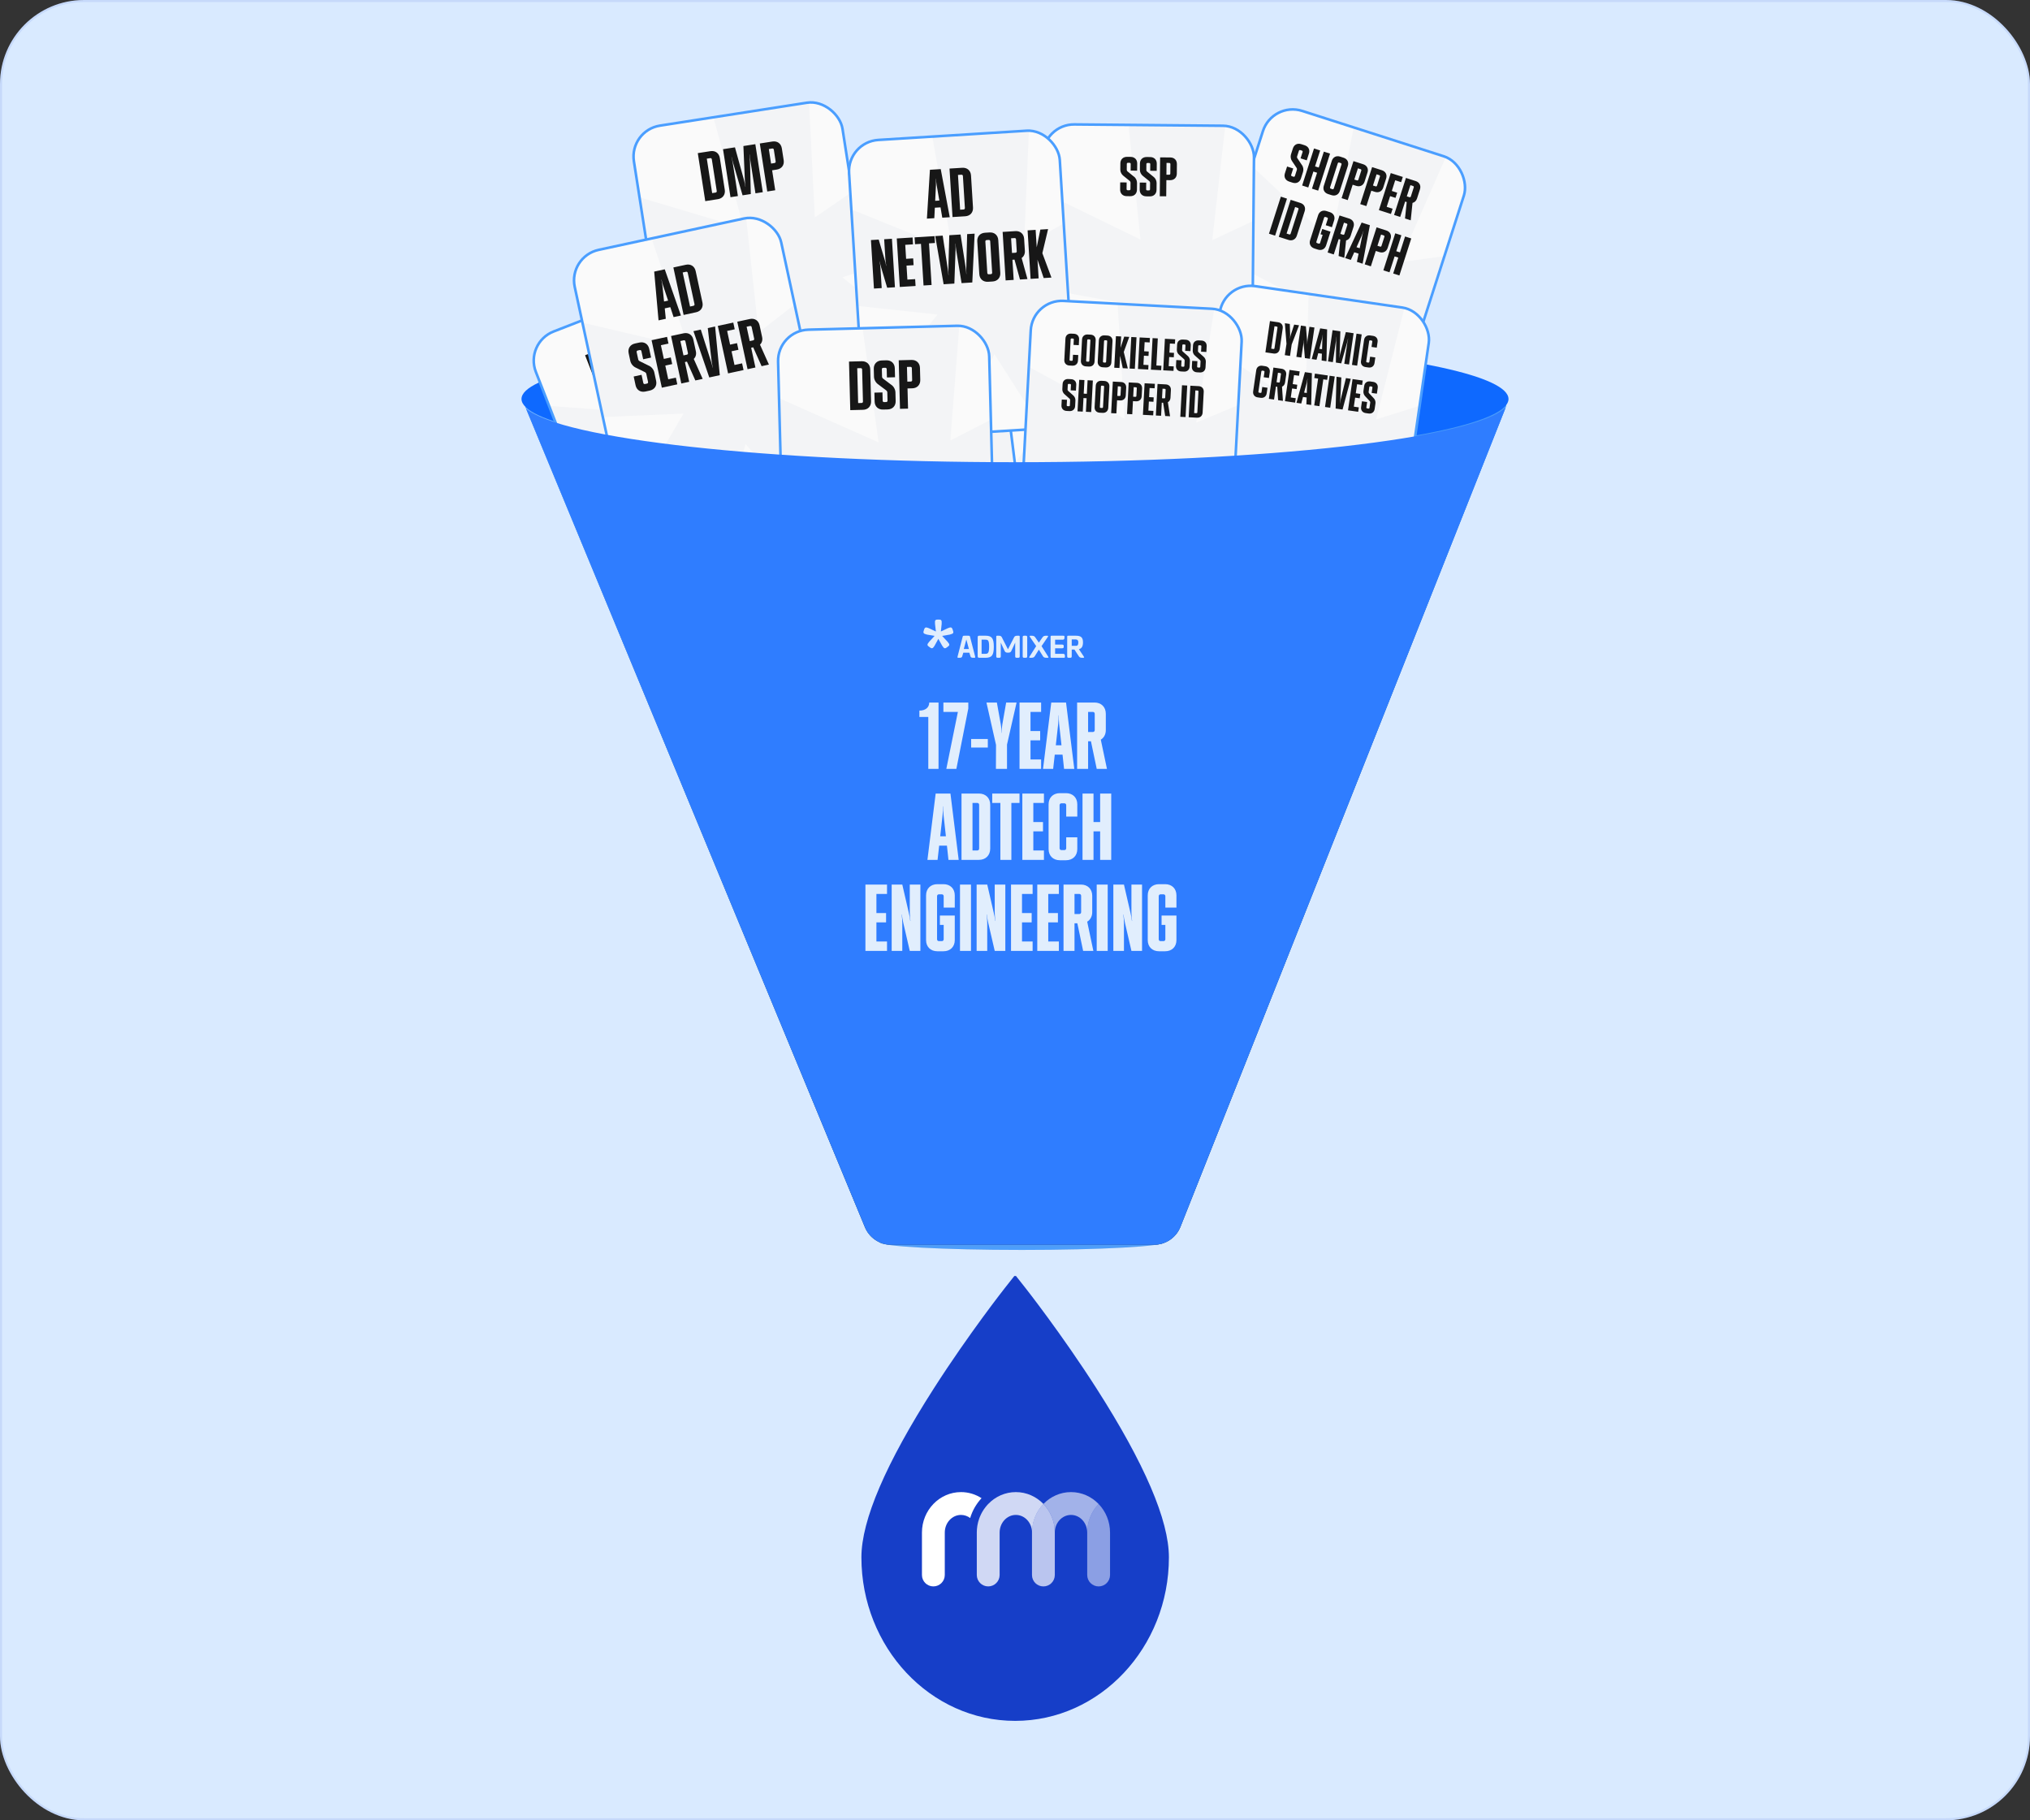<svg width="580" height="520" viewBox="0 0 580 520" fill="none" xmlns="http://www.w3.org/2000/svg">
<rect x="0" y="0" width="580" height="520" fill="#333333" stroke="none"/>
<g clip-path="url(#clip0_5497_7880)">
<rect width="580" height="520" rx="24" fill="#D9EAFF"/>
<rect x="0.293" y="0.293" width="579.414" height="519.414" rx="23.707" stroke="#163EC8" stroke-opacity="0.1" stroke-width="0.586"/>
<g clip-path="url(#clip1_5497_7880)">
<path d="M313.287 396.632C303.255 380.967 293.077 368.048 292.976 367.919L290.045 364.209L287.115 367.92C287.013 368.048 276.836 380.967 266.804 396.632C253.077 418.065 246.117 434.293 246.117 444.867C246.117 470.633 265.823 491.595 290.045 491.595C314.268 491.595 333.974 470.633 333.974 444.867C333.973 434.293 327.014 418.065 313.287 396.632Z" fill="#163EC8"/>
<path d="M290.241 426.241C287.161 426.241 284.369 427.541 282.348 429.64C282.223 429.77 282.099 429.905 281.979 430.042C281.865 430.172 281.752 430.306 281.643 430.443C281.469 430.662 281.301 430.889 281.142 431.121C281.09 431.197 281.039 431.273 280.989 431.35C280.884 431.513 280.78 431.678 280.683 431.846C280.642 431.917 280.602 431.987 280.563 432.058C280.474 432.219 280.388 432.384 280.306 432.549C280.183 432.796 280.07 433.049 279.964 433.306C279.893 433.481 279.827 433.657 279.763 433.835C279.544 434.454 279.374 435.095 279.261 435.756C279.245 435.852 279.229 435.948 279.215 436.045C279.133 436.599 279.089 437.166 279.087 437.744C279.086 437.762 279.086 437.782 279.086 437.8V449.921C279.086 451.722 280.546 453.181 282.347 453.181C284.149 453.181 285.608 451.722 285.608 449.921V437.8C285.608 435.022 287.687 432.762 290.241 432.762C292.795 432.762 294.873 435.022 294.873 437.8C294.873 434.619 296.12 431.732 298.134 429.64C296.112 427.541 293.321 426.241 290.241 426.241Z" fill="white" fill-opacity="0.8"/>
<path d="M274.569 426.241C276.724 426.241 278.737 426.878 280.444 427.98C278.961 429.563 277.834 431.498 277.193 433.651C276.447 433.091 275.542 432.762 274.569 432.762C272.015 432.762 269.937 435.022 269.937 437.8V449.921C269.937 451.722 268.477 453.181 266.675 453.181C264.874 453.181 263.414 451.722 263.414 449.921V437.8C263.414 431.427 268.418 426.241 274.569 426.241Z" fill="white"/>
<path d="M279.086 437.743C279.087 437.165 279.132 436.598 279.214 436.043C279.13 436.616 279.086 437.203 279.086 437.799V437.743Z" fill="white"/>
<path d="M279.25 435.754C279.363 435.093 279.533 434.451 279.752 433.833C279.534 434.45 279.366 435.093 279.25 435.754Z" fill="white"/>
<path d="M301.374 437.804V449.924C301.374 451.726 299.914 453.185 298.113 453.185C296.311 453.185 294.852 451.726 294.852 449.924V437.804C294.852 434.623 296.099 431.735 298.113 429.644C300.127 431.735 301.374 434.623 301.374 437.804Z" fill="white" fill-opacity="0.7"/>
<path d="M313.895 429.64C311.881 431.732 310.634 434.619 310.634 437.8C310.634 435.022 308.556 432.762 306.002 432.762C303.447 432.762 301.371 435.022 301.371 437.8C301.371 434.619 300.124 431.732 298.109 429.64C300.13 427.541 302.922 426.241 306.002 426.241C309.082 426.241 311.873 427.541 313.895 429.64Z" fill="white" fill-opacity="0.6"/>
<path d="M317.155 437.804V449.924C317.155 451.726 315.696 453.185 313.894 453.185C312.093 453.185 310.633 451.726 310.633 449.924V437.804C310.633 434.623 311.88 431.735 313.894 429.644C315.908 431.735 317.155 434.623 317.155 437.804Z" fill="white" fill-opacity="0.5"/>
</g>
<ellipse cx="40.711" cy="2.232" rx="40.711" ry="2.232" transform="matrix(1 0 0 -1 251.273 357.062)" fill="#D9D9D9"/>
<ellipse cx="40.711" cy="2.232" rx="40.711" ry="2.232" transform="matrix(1 0 0 -1 251.273 357.062)" fill="url(#paint0_linear_5497_7880)"/>
<path fill-rule="evenodd" clip-rule="evenodd" d="M149.93 115.357C150.032 115.915 150.195 116.475 150.424 117.029L247.128 350.575C248.381 353.6 251.333 355.573 254.607 355.573H329.737C333.054 355.573 336.036 353.549 337.26 350.465L429.983 116.919C430.189 116.401 430.337 115.878 430.433 115.357H149.93Z" fill="#D9D9D9"/>
<path fill-rule="evenodd" clip-rule="evenodd" d="M149.93 115.357C150.032 115.915 150.195 116.475 150.424 117.029L247.128 350.575C248.381 353.6 251.333 355.573 254.607 355.573H329.737C333.054 355.573 336.036 353.549 337.26 350.465L429.983 116.919C430.189 116.401 430.337 115.878 430.433 115.357H149.93Z" fill="url(#paint1_linear_5497_7880)"/>
<path fill-rule="evenodd" clip-rule="evenodd" d="M149.93 115.357C150.032 115.915 150.195 116.475 150.424 117.029L247.128 350.575C248.381 353.6 251.333 355.573 254.607 355.573H329.737C333.054 355.573 336.036 353.549 337.26 350.465L429.983 116.919C430.189 116.401 430.337 115.878 430.433 115.357H149.93Z" fill="url(#paint2_linear_5497_7880)"/>
<path fill-rule="evenodd" clip-rule="evenodd" d="M149.93 115.357C150.032 115.915 150.195 116.475 150.424 117.029L247.128 350.575C248.381 353.6 251.333 355.573 254.607 355.573H329.737C333.054 355.573 336.036 353.549 337.26 350.465L429.983 116.919C430.189 116.401 430.337 115.878 430.433 115.357H149.93Z" fill="url(#paint3_radial_5497_7880)" fill-opacity="0.2"/>
<path fill-rule="evenodd" clip-rule="evenodd" d="M149.93 115.357C150.032 115.915 150.195 116.475 150.424 117.029L247.128 350.575C248.381 353.6 251.333 355.573 254.607 355.573H329.737C333.054 355.573 336.036 353.549 337.26 350.465L429.983 116.919C430.189 116.401 430.337 115.878 430.433 115.357H149.93Z" fill="url(#paint4_radial_5497_7880)" fill-opacity="0.2"/>
<ellipse cx="290" cy="113.975" rx="141" ry="17.859" fill="#0E69FF"/>
<g clip-path="url(#clip2_5497_7880)">
<rect width="60.316" height="85.213" rx="8.922" transform="matrix(0.932 -0.363 0.363 0.932 149.867 97.935)" fill="#FAFAFA"/>
<path d="M250.814 87.605C248.475 84.834 246.792 82.81 245.142 81.55C242.88 79.813 240.581 79.44 238.13 80.394C235.625 81.37 233.086 83.666 228.527 87.813L207.044 110.777L198.603 79.951C195.658 71.874 194.32 68.182 190.959 66.648C187.819 65.212 184.467 66.516 179.404 68.487C174.183 70.519 170.725 71.865 169.406 75.099C168 78.529 169.578 82.107 173.046 89.96L187.94 118.213L156.284 115.912C150.674 116.01 146.964 116.084 144.442 117.065C142.008 118.013 140.564 119.782 140.032 122.483C139.65 124.473 139.73 126.814 139.938 130.475C140.3 136.511 140.503 139.847 143.054 142.064C145.818 144.465 149.719 144.153 158.261 143.446L189.513 137.049L177.75 167.538C175.287 175.552 174.151 179.204 175.894 182.371C177.535 185.331 180.771 186.178 186.641 187.738C191.647 189.062 194.939 189.948 197.726 188.863C201.741 187.28 202.671 182.787 204.34 174.612L208.418 142.86L233.213 163.414C240.128 168.228 243.943 170.874 247.912 169.329C250.699 168.244 252.452 165.394 255.12 161.084C258.387 155.967 260.179 153.163 259.391 149.891C258.531 146.382 255.221 144.459 247.965 140.228L218.425 125.795L246.003 109.294C252.818 104.003 255.92 101.589 256.321 97.977C256.67 94.651 254.48 92.006 250.814 87.605Z" fill="#F3F4F6"/>
<path d="M173.074 109.605L170.693 110.532L167.164 101.479L169.544 100.552C170.463 100.195 171.321 100.561 171.684 101.492L174.013 107.467C174.371 108.385 173.992 109.248 173.074 109.605ZM169.811 101.923L169.164 102.175L171.695 108.667L172.342 108.416C172.497 108.355 172.56 108.211 172.5 108.056L170.17 102.081C170.11 101.926 169.966 101.863 169.811 101.923ZM178.468 107.506L175.519 108.654L171.99 99.6L174.939 98.452L175.438 99.733L173.99 100.297L175.008 102.909L176.327 102.396L176.822 103.663L175.502 104.177L176.521 106.789L177.969 106.225L178.468 107.506ZM180.565 106.689L179.168 107.233L175.639 98.18L177.89 97.304L181.108 103.38C181.288 103.727 181.482 104.187 181.623 104.55L181.649 104.54C181.508 104.177 181.34 103.707 181.25 103.325L179.481 96.684L181.732 95.808L185.261 104.862L183.877 105.4L181.492 99.283C181.351 98.921 181.195 98.445 181.08 98.073L181.054 98.083C181.165 98.442 181.312 98.936 181.41 99.3L182.997 105.743L181.445 106.347L178.243 100.503C178.05 100.161 177.83 99.71 177.663 99.358L177.637 99.368C177.804 99.721 178.024 100.171 178.166 100.533L180.565 106.689ZM187.114 104.14L185.73 104.679L183.326 95.188L185.344 94.402L189.999 103.018L188.602 103.561L187.639 101.702L186.578 102.115L187.114 104.14ZM186.221 100.779L186.997 100.477L185.539 97.693C185.364 97.359 185.17 96.898 185.029 96.536L185.003 96.546C185.144 96.908 185.313 97.379 185.41 97.743L186.221 100.779ZM191.963 102.253L190.514 102.817L186.985 93.764L188.434 93.2L190.8 96.673C191.022 96.974 191.281 97.409 191.456 97.743L191.482 97.733C191.307 97.399 191.074 96.954 190.933 96.591L189.455 92.802L190.904 92.238L194.433 101.291L192.985 101.855L190.623 98.395C190.396 98.081 190.15 97.641 189.962 97.312L189.941 97.335C190.129 97.664 190.349 98.115 190.486 98.464L191.963 102.253ZM197.72 100.012L195.34 100.939L191.81 91.885L194.191 90.959C195.109 90.602 195.967 90.968 196.33 91.899L198.659 97.874C199.017 98.792 198.638 99.655 197.72 100.012ZM194.457 92.33L193.81 92.582L196.341 99.074L196.988 98.823C197.143 98.762 197.206 98.618 197.146 98.463L194.816 92.488C194.756 92.333 194.612 92.27 194.457 92.33ZM180.255 114.803L179.68 113.328C179.322 112.41 179.706 111.56 180.625 111.203L181.466 110.876C182.384 110.518 183.242 110.884 183.6 111.803L184.25 113.471L182.737 114.06L182.132 112.508C182.071 112.353 181.928 112.29 181.772 112.35L181.384 112.501C181.229 112.562 181.166 112.705 181.226 112.86L181.766 114.244C181.821 114.387 181.959 114.512 182.106 114.544L184.004 115.131C184.59 115.26 185.133 115.734 185.349 116.29L185.98 117.907C186.338 118.825 185.954 119.675 185.035 120.032L184.194 120.36C183.276 120.717 182.418 120.351 182.06 119.433L181.41 117.764L182.91 117.18L183.515 118.732C183.576 118.887 183.72 118.95 183.875 118.89L184.263 118.739C184.418 118.679 184.481 118.535 184.421 118.38L183.826 116.854C183.765 116.698 183.632 116.586 183.481 116.541L181.601 115.962C181.009 115.82 180.472 115.359 180.255 114.803ZM187.325 119.082L183.795 110.028L185.296 109.444L188.825 118.497L187.325 119.082ZM192.105 117.221L189.725 118.147L186.196 109.094L188.576 108.168C189.494 107.81 190.352 108.176 190.715 109.108L193.044 115.083C193.402 116.001 193.023 116.863 192.105 117.221ZM188.842 109.539L188.195 109.79L190.726 116.283L191.373 116.031C191.528 115.971 191.591 115.827 191.531 115.672L189.202 109.697C189.141 109.541 188.997 109.478 188.842 109.539ZM197.5 115.121L194.55 116.269L191.021 107.216L193.971 106.068L194.47 107.348L193.021 107.912L194.039 110.525L195.359 110.011L195.853 111.279L194.533 111.792L195.552 114.405L197.001 113.841L197.5 115.121ZM179.13 137.294L177.63 137.878L174.1 128.825L176.48 127.899C177.399 127.541 178.257 127.907 178.62 128.839L179.487 131.063C179.845 131.981 179.461 132.831 178.543 133.188L177.663 133.531L179.13 137.294ZM176.747 129.27L176.1 129.521L177.169 132.263L177.816 132.012C177.971 131.951 178.034 131.807 177.973 131.652L177.106 129.428C177.046 129.273 176.902 129.209 176.747 129.27ZM182.19 136.103L178.661 127.05L180.161 126.466L183.191 134.239L184.64 133.675L185.139 134.955L182.19 136.103ZM186.736 134.334L185.352 134.873L182.948 125.381L184.966 124.596L189.621 133.211L188.224 133.755L187.26 131.895L186.2 132.308L186.736 134.334ZM185.843 130.972L186.619 130.67L185.161 127.886C184.986 127.552 184.792 127.092 184.651 126.73L184.625 126.74C184.766 127.102 184.934 127.572 185.032 127.937L185.843 130.972ZM186.351 125.531L185.852 124.251L189.578 122.801L190.077 124.081L188.964 124.514L191.994 132.287L190.494 132.871L187.464 125.098L186.351 125.531ZM193.622 131.653L190.093 122.6L193.042 121.452L193.542 122.733L192.093 123.297L193.111 125.909L194.431 125.395L194.925 126.663L193.605 127.176L195.123 131.069L193.622 131.653ZM195.2 120.553L196.041 120.226C196.959 119.868 197.817 120.234 198.175 121.153L200.555 127.257C200.913 128.175 200.529 129.025 199.61 129.382L198.77 129.71C197.851 130.067 196.993 129.701 196.635 128.783L194.255 122.678C193.898 121.76 194.281 120.91 195.2 120.553ZM198.45 128.24L198.838 128.089C198.993 128.029 199.056 127.885 198.996 127.73L196.707 121.858C196.646 121.703 196.503 121.64 196.347 121.7L195.959 121.851C195.804 121.912 195.741 122.055 195.801 122.211L198.09 128.082C198.151 128.237 198.295 128.301 198.45 128.24ZM202.036 128.379L198.506 119.325L200.887 118.399C201.805 118.042 202.663 118.408 203.026 119.339L203.893 121.563C204.12 122.145 204.043 122.712 203.717 123.137L206.11 126.793L204.713 127.336L202.457 123.88L202.069 124.031L203.536 127.795L202.036 128.379ZM201.153 119.77L200.506 120.022L201.575 122.764L202.222 122.512C202.377 122.451 202.44 122.308 202.38 122.153L201.512 119.928C201.452 119.773 201.308 119.71 201.153 119.77ZM208.029 126.046L206.632 126.589L203.103 117.536L205.354 116.66L208.572 122.736C208.752 123.083 208.946 123.544 209.087 123.906L209.113 123.896C208.972 123.534 208.804 123.063 208.714 122.681L206.945 116.041L209.196 115.165L212.725 124.218L211.341 124.757L208.956 118.639C208.815 118.277 208.659 117.802 208.544 117.429L208.518 117.439C208.628 117.799 208.776 118.292 208.874 118.657L210.461 125.099L208.909 125.703L205.707 119.859C205.514 119.517 205.294 119.067 205.127 118.715L205.101 118.725C205.268 119.077 205.488 119.527 205.63 119.89L208.029 126.046Z" fill="#171717"/>
</g>
<rect width="60.316" height="85.213" rx="8.922" transform="matrix(0.932 -0.363 0.363 0.932 149.867 97.935)" stroke="#4A9EFF" stroke-width="0.743"/>
<g clip-path="url(#clip3_5497_7880)">
<rect width="60.322" height="85.205" rx="8.922" transform="matrix(0.994 -0.106 0.106 0.994 223.383 59.06)" fill="#FAFAFA"/>
<path d="M323.5 75.554C321.97 72.267 320.877 69.873 319.616 68.224C317.89 65.955 315.769 64.992 313.153 65.27C310.48 65.555 307.428 67.106 301.94 69.913L275.184 86.442L275.13 54.48C274.408 45.914 274.086 42 271.246 39.638C268.593 37.429 265.017 37.809 259.614 38.384C254.043 38.976 250.353 39.369 248.231 42.143C245.975 45.086 246.558 48.953 247.843 57.44L254.799 88.61L224.858 78.091C219.419 76.715 215.82 75.814 213.129 76.1C210.531 76.376 208.674 77.704 207.452 80.173C206.56 81.992 206.023 84.272 205.263 87.861C204.028 93.78 203.348 97.053 205.228 99.862C207.265 102.903 211.111 103.625 219.539 105.182L251.373 107.2L232.02 133.541C227.54 140.629 225.486 143.857 226.336 147.369C227.143 150.656 230.042 152.322 235.297 155.366C239.78 157.956 242.723 159.674 245.697 159.358C249.987 158.883 252.064 154.79 255.82 147.338L268.089 117.765L286.618 144.101C292.027 150.559 295.014 154.113 299.249 153.663C302.223 153.346 304.663 151.055 308.368 147.595C312.864 143.514 315.329 141.278 315.427 137.913C315.518 134.301 312.83 131.578 306.938 125.592L282.224 103.919L313.164 95.224C321.13 91.905 324.756 90.388 326.091 87.008C327.3 83.889 325.882 80.763 323.5 75.554Z" fill="#F3F4F6"/>
<path d="M252.054 75.414L250.577 75.571L250.749 65.781L252.902 65.552L255.132 75.086L253.641 75.245L253.2 73.198L252.068 73.318L252.054 75.414ZM252.074 71.936L252.903 71.848L252.227 68.779C252.146 68.41 252.079 67.915 252.038 67.528L252.01 67.531C252.051 67.918 252.09 68.416 252.089 68.793L252.074 71.936ZM258.222 74.758L255.682 75.028L254.653 65.366L257.192 65.096C258.172 64.991 258.904 65.57 259.01 66.564L259.689 72.941C259.794 73.921 259.202 74.653 258.222 74.758ZM257.09 66.489L256.399 66.562L257.137 73.491L257.828 73.418C257.993 73.4 258.092 73.278 258.074 73.112L257.395 66.735C257.377 66.57 257.255 66.471 257.09 66.489ZM242.914 83.876L242.746 82.302C242.642 81.322 243.235 80.603 244.215 80.499L245.112 80.403C246.092 80.299 246.824 80.878 246.928 81.858L247.118 83.638L245.503 83.81L245.327 82.154C245.309 81.988 245.187 81.889 245.021 81.907L244.607 81.951C244.441 81.969 244.343 82.091 244.36 82.256L244.518 83.733C244.534 83.885 244.634 84.042 244.767 84.112L246.444 85.176C246.976 85.454 247.375 86.054 247.439 86.647L247.622 88.373C247.727 89.353 247.133 90.072 246.153 90.176L245.256 90.272C244.276 90.376 243.544 89.797 243.44 88.817L243.25 87.037L244.851 86.867L245.028 88.523C245.046 88.689 245.168 88.787 245.333 88.77L245.747 88.726C245.913 88.708 246.012 88.586 245.994 88.42L245.821 86.791C245.803 86.626 245.704 86.483 245.569 86.399L243.908 85.348C243.374 85.055 242.977 84.469 242.914 83.876ZM251.759 89.524L248.612 89.859L247.583 80.197L250.73 79.862L250.875 81.228L249.329 81.393L249.626 84.181L251.034 84.031L251.178 85.384L249.77 85.534L250.067 88.322L251.613 88.158L251.759 89.524ZM252.575 89.437L251.546 79.775L254.085 79.505C255.065 79.401 255.797 79.979 255.903 80.973L256.156 83.347C256.222 83.968 255.999 84.494 255.573 84.819L256.923 88.975L255.432 89.133L254.162 85.206L253.748 85.25L254.176 89.267L252.575 89.437ZM253.983 80.898L253.292 80.971L253.604 83.898L254.294 83.824C254.46 83.807 254.559 83.684 254.541 83.519L254.288 81.145C254.27 80.979 254.148 80.88 253.983 80.898ZM256.106 79.29L257.596 79.132L258.954 85.716C259.036 86.098 259.103 86.593 259.143 86.966L259.17 86.963C259.131 86.59 259.092 86.092 259.078 85.703L259.018 78.981L260.509 78.822L260.406 88.604L258.267 88.832L256.106 79.29ZM265.239 88.09L262.092 88.425L261.062 78.763L264.209 78.428L264.355 79.795L262.809 79.959L263.106 82.748L264.514 82.598L264.658 83.95L263.25 84.1L263.547 86.888L265.093 86.724L265.239 88.09ZM266.055 88.004L265.025 78.342L267.565 78.072C268.545 77.967 269.277 78.546 269.383 79.539L269.636 81.913C269.702 82.535 269.479 83.061 269.053 83.385L270.403 87.541L268.912 87.7L267.642 83.773L267.228 83.817L267.656 87.833L266.055 88.004ZM267.462 79.464L266.772 79.538L267.084 82.464L267.774 82.391C267.94 82.373 268.038 82.251 268.021 82.085L267.768 79.711C267.75 79.545 267.628 79.447 267.462 79.464Z" fill="#171717"/>
</g>
<rect width="60.322" height="85.205" rx="8.922" transform="matrix(0.994 -0.106 0.106 0.994 223.383 59.06)" stroke="#4A9EFF" stroke-width="0.743"/>
<g clip-path="url(#clip4_5497_7880)">
<rect width="60.318" height="85.21" rx="8.922" transform="matrix(0.952 0.305 -0.306 0.952 363.562 28.965)" fill="#FAFAFA"/>
<path d="M448.454 84.506C448.384 80.882 448.354 78.251 447.868 76.234C447.207 73.46 445.657 71.723 443.151 70.92C440.592 70.1 437.173 70.285 431.017 70.635L399.856 74.939L412.741 45.688C415.547 37.562 416.837 33.852 415.195 30.545C413.662 27.452 410.237 26.355 405.064 24.697C399.728 22.988 396.195 21.856 393.131 23.536C389.876 25.314 388.845 29.087 386.585 37.368L380.333 68.684L357.204 46.965C352.787 43.509 349.86 41.23 347.282 40.405C344.794 39.608 342.558 40.072 340.442 41.835C338.89 43.139 337.475 45.007 335.328 47.981C331.803 52.896 329.857 55.614 330.439 58.942C331.072 62.547 334.297 64.761 341.376 69.591L369.676 84.301L341.315 100.57C334.349 105.242 331.163 107.363 330.519 110.919C329.927 114.251 331.905 116.946 335.479 121.853C338.532 126.033 340.528 128.794 343.376 129.707C347.492 131.005 351.048 128.102 357.499 122.805L380.69 100.717L386.979 132.29C389.313 140.382 390.606 144.839 394.662 146.138C397.51 147.051 400.669 145.942 405.459 144.274C411.222 142.359 414.382 141.31 415.833 138.273C417.379 135.006 416.022 131.429 413.055 123.575L399.221 93.767L431.04 98.318C439.669 98.501 443.599 98.58 446.188 96.028C448.556 93.665 448.525 90.232 448.454 84.506Z" fill="#F3F4F6"/>
<path d="M368.85 44.106L369.403 42.383C369.747 41.311 370.7 40.833 371.773 41.177L372.755 41.492C373.828 41.835 374.325 42.778 373.981 43.85L373.356 45.799L371.588 45.233L372.17 43.42C372.228 43.239 372.146 43.079 371.964 43.021L371.511 42.876C371.33 42.818 371.17 42.9 371.112 43.081L370.593 44.697C370.54 44.864 370.572 45.074 370.679 45.208L371.94 47.095C372.368 47.632 372.507 48.443 372.299 49.093L371.693 50.981C371.349 52.054 370.396 52.531 369.323 52.188L368.341 51.873C367.268 51.529 366.77 50.587 367.115 49.514L367.74 47.565L369.493 48.127L368.911 49.94C368.853 50.121 368.935 50.281 369.116 50.339L369.569 50.484C369.751 50.542 369.91 50.46 369.969 50.279L370.541 48.496C370.599 48.315 370.562 48.119 370.459 47.97L369.209 46.103C368.786 45.551 368.642 44.755 368.85 44.106ZM372.04 52.992L375.433 42.416L377.186 42.978L375.727 47.525L376.784 47.864L378.244 43.317L380.012 43.883L376.618 54.458L374.85 53.892L376.309 49.345L375.252 49.006L373.793 53.553L372.04 52.992ZM382.887 44.738L383.869 45.053C384.942 45.396 385.44 46.339 385.095 47.411L382.807 54.542C382.463 55.615 381.51 56.092 380.437 55.749L379.455 55.434C378.382 55.09 377.885 54.148 378.229 53.075L380.517 45.944C380.861 44.872 381.815 44.394 382.887 44.738ZM380.231 53.9L380.684 54.045C380.865 54.103 381.025 54.021 381.083 53.84L383.284 46.981C383.342 46.8 383.26 46.64 383.079 46.582L382.625 46.437C382.444 46.379 382.285 46.461 382.226 46.642L380.025 53.501C379.967 53.682 380.049 53.842 380.231 53.9ZM385.066 57.165L383.313 56.603L386.707 46.028L389.487 46.919C390.559 47.263 391.057 48.205 390.708 49.293L389.874 51.891C389.53 52.964 388.577 53.441 387.504 53.098L386.476 52.769L385.066 57.165ZM388.735 48.327L387.979 48.085L386.952 51.288L387.707 51.53C387.888 51.588 388.048 51.506 388.106 51.325L388.94 48.726C388.998 48.545 388.916 48.385 388.735 48.327ZM390.392 58.871L388.64 58.31L392.033 47.735L394.813 48.626C395.886 48.969 396.384 49.912 396.035 50.999L395.201 53.598C394.857 54.67 393.903 55.148 392.831 54.804L391.803 54.475L390.392 58.871ZM394.062 50.034L393.306 49.792L392.278 52.995L393.034 53.237C393.215 53.295 393.375 53.213 393.433 53.032L394.267 50.433C394.325 50.252 394.243 50.092 394.062 50.034ZM397.412 61.12L393.967 60.017L397.36 49.441L400.805 50.545L400.325 52.041L398.633 51.499L397.654 54.55L399.195 55.044L398.72 56.525L397.178 56.031L396.199 59.083L397.891 59.625L397.412 61.12ZM398.305 61.407L401.698 50.831L404.478 51.722C405.551 52.066 406.048 53.008 405.699 54.096L404.866 56.694C404.647 57.374 404.171 57.821 403.575 57.964L403.064 62.931L401.432 62.409L401.921 57.717L401.468 57.572L400.057 61.968L398.305 61.407ZM403.726 53.131L402.971 52.889L401.943 56.091L402.699 56.333C402.88 56.391 403.04 56.309 403.098 56.128L403.932 53.529C403.99 53.348 403.908 53.189 403.726 53.131ZM362.562 66.756L365.956 56.181L367.708 56.742L364.315 67.318L362.562 66.756ZM368.146 68.545L365.366 67.654L368.759 57.079L371.539 57.97C372.612 58.313 373.11 59.256 372.761 60.344L370.521 67.323C370.177 68.396 369.219 68.889 368.146 68.545ZM370.787 59.378L370.032 59.136L367.598 66.72L368.354 66.962C368.535 67.02 368.695 66.938 368.753 66.757L370.993 59.777C371.051 59.596 370.969 59.436 370.787 59.378ZM374.314 68.622L376.602 61.491C376.947 60.419 377.9 59.941 378.973 60.285L379.955 60.599C381.027 60.943 381.525 61.886 381.181 62.958L380.555 64.907L378.787 64.341L379.369 62.528C379.427 62.346 379.345 62.187 379.164 62.129L378.711 61.983C378.529 61.925 378.37 62.008 378.312 62.189L376.111 69.048C376.052 69.229 376.135 69.388 376.316 69.447L376.769 69.592C376.95 69.65 377.11 69.568 377.168 69.386L377.9 67.105L377.296 66.912L377.776 65.416L380.148 66.176L378.892 70.089C378.548 71.162 377.595 71.639 376.522 71.296L375.54 70.981C374.467 70.637 373.97 69.695 374.314 68.622ZM379.324 72.127L382.718 61.551L385.498 62.442C386.571 62.786 387.068 63.728 386.719 64.816L385.885 67.414C385.667 68.094 385.191 68.541 384.595 68.684L384.084 73.651L382.452 73.129L382.941 68.437L382.488 68.292L381.077 72.688L379.324 72.127ZM384.746 63.851L383.991 63.608L382.963 66.811L383.718 67.053C383.9 67.112 384.059 67.029 384.118 66.848L384.951 64.249C385.01 64.068 384.927 63.909 384.746 63.851ZM385.948 74.249L384.331 73.731L389.039 63.577L391.396 64.332L389.317 75.328L387.685 74.805L388.171 72.462L386.932 72.065L385.948 74.249ZM387.578 70.622L388.485 70.913L389.198 67.393C389.283 66.97 389.443 66.421 389.578 65.999L389.548 65.989C389.412 66.412 389.223 66.951 389.046 67.344L387.578 70.622ZM391.672 76.082L389.919 75.521L393.312 64.946L396.093 65.837C397.165 66.18 397.663 67.123 397.314 68.21L396.48 70.809C396.136 71.882 395.183 72.359 394.11 72.015L393.082 71.686L391.672 76.082ZM395.341 67.245L394.585 67.003L393.557 70.206L394.313 70.448C394.494 70.506 394.654 70.424 394.712 70.242L395.546 67.644C395.604 67.463 395.522 67.303 395.341 67.245ZM395.246 77.228L398.639 66.652L400.392 67.214L398.933 71.761L399.99 72.1L401.45 67.553L403.217 68.119L399.824 78.694L398.056 78.128L399.515 73.581L398.458 73.242L396.998 77.789L395.246 77.228Z" fill="#171717"/>
</g>
<rect width="60.318" height="85.21" rx="8.922" transform="matrix(0.952 0.305 -0.306 0.952 363.562 28.965)" stroke="#4A9EFF" stroke-width="0.743"/>
<g clip-path="url(#clip5_5497_7880)">
<rect width="60.322" height="85.205" rx="8.922" transform="matrix(0.992 -0.124 0.124 0.992 280.578 57.24)" fill="#FAFAFA"/>
<path d="M380.976 71.938C379.387 68.679 378.251 66.304 376.961 64.679C375.194 62.441 373.057 61.516 370.446 61.841C367.779 62.173 364.755 63.779 359.318 66.683L332.863 83.689L332.236 51.734C331.36 43.182 330.968 39.274 328.086 36.964C325.394 34.802 321.825 35.247 316.434 35.918C310.874 36.61 307.192 37.069 305.12 39.881C302.917 42.863 303.569 46.719 305.006 55.182L312.52 86.222L282.395 76.242C276.932 74.963 273.318 74.126 270.632 74.46C268.04 74.783 266.206 76.145 265.029 78.634C264.17 80.469 263.674 82.759 262.978 86.36C261.85 92.3 261.229 95.585 263.158 98.36C265.25 101.364 269.108 102.017 277.563 103.423L309.428 104.871L290.551 131.553C286.199 138.721 284.202 141.985 285.115 145.481C285.981 148.754 288.91 150.367 294.219 153.317C298.747 155.826 301.721 157.491 304.689 157.122C308.969 156.569 310.972 152.441 314.594 144.922L326.331 115.134L345.33 141.134C350.854 147.494 353.903 150.994 358.13 150.468C361.098 150.098 363.496 147.764 367.139 144.238C371.561 140.077 373.985 137.797 374.023 134.431C374.049 130.817 371.312 128.143 365.314 122.264L340.215 101.038L370.995 91.79C378.899 88.328 382.498 86.747 383.772 83.343C384.925 80.203 383.451 77.103 380.976 71.938Z" fill="#F3F4F6"/>
<path d="M304.555 72.102L303.744 65.6C303.623 64.623 304.203 63.893 305.181 63.771L306.076 63.66C307.054 63.538 307.796 64.103 307.918 65.081L308.14 66.858L306.528 67.058L306.322 65.406C306.301 65.24 306.177 65.144 306.012 65.164L305.599 65.216C305.434 65.236 305.337 65.36 305.358 65.525L306.138 71.779C306.158 71.944 306.282 72.041 306.447 72.02L306.861 71.969C307.026 71.948 307.122 71.824 307.102 71.659L306.904 70.075L308.516 69.874L308.729 71.582C308.851 72.56 308.27 73.29 307.292 73.412L306.397 73.523C305.419 73.645 304.677 73.08 304.555 72.102ZM311.241 72.864L309.754 73.049L308.551 63.407L310.948 63.109L312.578 69.788C312.668 70.169 312.743 70.663 312.791 71.049L312.819 71.045C312.771 70.659 312.723 70.162 312.73 69.769L312.642 62.898L315.039 62.6L316.241 72.242L314.768 72.425L313.955 65.91C313.907 65.524 313.873 65.025 313.852 64.636L313.825 64.639C313.843 65.015 313.866 65.529 313.871 65.906L313.831 72.542L312.178 72.748L310.506 66.297C310.403 65.918 310.3 65.428 310.224 65.046L310.197 65.049C310.272 65.431 310.375 65.922 310.424 66.308L311.241 72.864ZM318.738 71.931L317.14 72.13L315.938 62.488L318.472 62.172C319.45 62.05 320.192 62.615 320.316 63.607L320.611 65.976C320.733 66.954 320.153 67.684 319.175 67.806L318.238 67.922L318.738 71.931ZM318.395 63.567L317.706 63.652L318.07 66.573L318.759 66.487C318.924 66.466 319.02 66.342 319 66.177L318.704 63.808C318.684 63.643 318.56 63.546 318.395 63.567Z" fill="#171717"/>
</g>
<rect width="60.322" height="85.205" rx="8.922" transform="matrix(0.992 -0.124 0.124 0.992 280.578 57.24)" stroke="#4A9EFF" stroke-width="0.743"/>
<g clip-path="url(#clip6_5497_7880)">
<rect width="60.322" height="85.204" rx="8.922" transform="matrix(1 0.009 -0.009 1 298.039 35.465)" fill="#FAFAFA"/>
<path d="M395.6 63.337C394.458 59.896 393.648 57.392 392.585 55.61C391.13 53.157 389.135 51.958 386.504 51.934C383.816 51.91 380.606 53.1 374.832 55.259L346.354 68.609L349.973 36.853C350.24 28.26 350.37 24.335 347.82 21.663C345.438 19.164 341.842 19.131 336.409 19.082C330.806 19.031 327.096 18.998 324.67 21.511C322.09 24.175 322.225 28.083 322.526 36.662L325.854 68.424L297.32 54.54C292.075 52.548 288.604 51.24 285.897 51.216C283.285 51.192 281.287 52.298 279.79 54.61C278.696 56.315 277.9 58.519 276.732 61.996C274.825 67.734 273.774 70.908 275.318 73.914C276.993 77.169 280.73 78.327 288.923 80.841L320.315 86.499L298.063 110.444C292.799 116.972 290.387 119.942 290.827 123.529C291.251 126.887 293.94 128.875 298.81 132.502C302.966 135.589 305.692 137.633 308.683 137.66C312.999 137.68 315.532 133.853 320.12 126.881L335.706 98.911L351.086 127.199C355.717 134.235 358.276 138.108 362.534 138.147C365.525 138.174 368.212 136.178 372.291 133.165C377.225 129.627 379.931 127.688 380.415 124.358C380.921 120.779 378.563 117.766 373.398 111.144L351.338 86.779L383.073 81.691C391.367 79.307 395.144 78.217 396.858 75.012C398.418 72.053 397.368 68.784 395.6 63.337Z" fill="#F3F4F6"/>
<path d="M320.088 48.469L320.105 46.661C320.115 45.534 320.883 44.795 322.01 44.806L323.041 44.815C324.167 44.825 324.922 45.578 324.912 46.704L324.893 48.751L323.037 48.734L323.054 46.83C323.056 46.64 322.93 46.512 322.74 46.51L322.264 46.506C322.074 46.504 321.945 46.63 321.944 46.82L321.928 48.518C321.927 48.692 322.02 48.883 322.162 48.98L323.926 50.408C324.494 50.794 324.868 51.527 324.862 52.209L324.844 54.193C324.834 55.319 324.066 56.058 322.939 56.048L321.908 56.038C320.781 56.028 320.027 55.276 320.037 54.149L320.055 52.103L321.896 52.119L321.879 54.023C321.877 54.214 322.003 54.342 322.193 54.343L322.669 54.348C322.859 54.349 322.987 54.224 322.989 54.033L323.006 52.161C323.008 51.971 322.914 51.795 322.772 51.683L321.024 50.271C320.456 49.869 320.082 49.152 320.088 48.469ZM325.682 48.52L325.698 46.711C325.708 45.585 326.476 44.846 327.603 44.856L328.634 44.865C329.761 44.876 330.515 45.628 330.505 46.755L330.487 48.801L328.63 48.785L328.648 46.881C328.649 46.69 328.524 46.562 328.333 46.56L327.857 46.556C327.667 46.554 327.539 46.68 327.537 46.871L327.522 48.568C327.52 48.743 327.614 48.934 327.755 49.031L329.52 50.459C330.087 50.845 330.462 51.578 330.455 52.26L330.437 54.243C330.427 55.37 329.659 56.108 328.532 56.098L327.501 56.089C326.375 56.079 325.62 55.326 325.63 54.2L325.649 52.153L327.489 52.17L327.472 54.074C327.47 54.264 327.596 54.392 327.786 54.394L328.262 54.398C328.453 54.4 328.581 54.274 328.582 54.084L328.599 52.212C328.601 52.021 328.507 51.846 328.366 51.733L326.617 50.321C326.05 49.919 325.675 49.202 325.682 48.52ZM333.206 56.077L331.366 56.06L331.466 44.955L334.385 44.981C335.512 44.991 336.267 45.744 336.256 46.886L336.232 49.615C336.221 50.741 335.453 51.48 334.327 51.47L333.248 51.46L333.206 56.077ZM334.086 46.549L333.292 46.542L333.262 49.905L334.055 49.913C334.246 49.914 334.374 49.788 334.375 49.598L334.4 46.869C334.402 46.679 334.276 46.551 334.086 46.549Z" fill="#171717"/>
</g>
<rect width="60.322" height="85.204" rx="8.922" transform="matrix(1 0.009 -0.009 1 298.039 35.465)" stroke="#4A9EFF" stroke-width="0.743"/>
<g clip-path="url(#clip7_5497_7880)">
<rect width="60.321" height="85.206" rx="8.922" transform="matrix(0.99 0.144 -0.144 0.99 349.781 80.454)" fill="#FAFAFA"/>
<path d="M442.681 121.228C442.014 117.665 441.549 115.074 440.737 113.165C439.627 110.539 437.811 109.081 435.208 108.703C432.548 108.316 429.206 109.063 423.193 110.423L393.172 119.81L401.047 88.833C402.473 80.355 403.132 76.484 400.966 73.492C398.944 70.695 395.384 70.177 390.008 69.396C384.463 68.59 380.792 68.057 378.048 70.219C375.132 72.511 374.738 76.401 373.877 84.942L372.885 116.862L346.486 99.257C341.559 96.576 338.296 94.812 335.617 94.422C333.032 94.047 330.903 94.874 329.107 96.962C327.793 98.504 326.706 100.58 325.08 103.868C322.415 109.297 320.945 112.299 322.069 115.486C323.288 118.937 326.835 120.588 334.614 124.184L364.954 134.024L339.672 154.749C333.574 160.507 330.782 163.125 330.735 166.738C330.701 170.123 333.097 172.455 337.433 176.705C341.133 180.324 343.559 182.718 346.518 183.148C350.792 183.75 353.819 180.3 359.306 174.01L378.528 148.398L389.947 178.502C393.586 186.098 395.597 190.28 399.812 190.893C402.772 191.323 405.704 189.708 410.152 187.273C415.52 184.433 418.463 182.877 419.392 179.642C420.377 176.164 418.447 172.86 414.224 165.603L395.657 138.486L427.789 137.725C436.329 136.481 440.219 135.91 442.35 132.966C444.295 130.244 443.697 126.864 442.681 121.228Z" fill="#F3F4F6"/>
<path d="M363.891 100.99L361.544 100.649L362.843 91.719L365.191 92.06C366.097 92.191 366.622 92.88 366.488 93.799L365.63 99.693C365.498 100.599 364.797 101.122 363.891 100.99ZM364.777 93.29L364.14 93.197L363.207 99.601L363.845 99.694C363.998 99.716 364.115 99.629 364.138 99.476L364.995 93.582C365.018 93.429 364.931 93.312 364.777 93.29ZM367.567 98.228L367.108 92.338L368.512 92.542L368.61 95.54C368.623 95.894 368.582 96.357 368.543 96.716L368.568 96.719C368.607 96.36 368.712 95.907 368.826 95.572L369.762 92.724L371.165 92.928L369.052 98.405L368.577 101.671L367.084 101.454L367.567 98.228ZM371.819 102.142L370.39 101.935L371.689 93.004L373.118 93.212L373.438 97.102C373.479 97.446 373.489 97.917 373.477 98.267L373.503 98.27C373.514 97.92 373.53 97.454 373.582 97.096L374.126 93.358L375.555 93.566L374.255 102.496L372.826 102.289L372.505 98.412C372.466 98.055 372.469 97.586 372.468 97.234L372.44 97.243C372.441 97.595 372.413 98.06 372.363 98.404L371.819 102.142ZM376.144 102.771L374.779 102.573L377.189 93.803L379.179 94.093L378.989 103.184L377.611 102.984L377.686 101.041L376.64 100.889L376.144 102.771ZM376.964 99.646L377.729 99.757L377.828 96.841C377.84 96.49 377.894 96.029 377.946 95.672L377.921 95.668C377.869 96.026 377.789 96.483 377.701 96.822L376.964 99.646ZM380.811 103.449L379.434 103.249L380.733 94.319L382.953 94.641L382.767 101.024C382.753 101.386 382.699 101.848 382.647 102.205L382.673 102.208C382.725 101.851 382.804 101.394 382.907 101.044L384.523 94.869L386.742 95.192L385.443 104.122L384.078 103.924L384.956 97.889C385.008 97.532 385.1 97.077 385.178 96.723L385.152 96.719C385.077 97.06 384.97 97.527 384.881 97.865L383.21 103.798L381.679 103.575L381.772 97.388C381.773 97.023 381.801 96.558 381.828 96.197L381.802 96.194C381.776 96.554 381.747 97.019 381.695 97.376L380.811 103.449ZM386.275 104.243L387.575 95.313L389.055 95.528L387.755 104.458L386.275 104.243ZM388.854 103.133L389.731 97.111C389.862 96.205 390.562 95.695 391.468 95.826L392.297 95.947C393.203 96.079 393.728 96.767 393.596 97.673L393.357 99.319L391.864 99.102L392.087 97.571C392.109 97.418 392.022 97.301 391.869 97.279L391.486 97.223C391.333 97.201 391.216 97.288 391.194 97.441L390.351 103.233C390.328 103.386 390.416 103.503 390.569 103.525L390.951 103.581C391.105 103.603 391.222 103.516 391.244 103.363L391.457 101.896L392.95 102.113L392.72 103.695C392.588 104.6 391.888 105.111 390.982 104.979L390.153 104.859C389.247 104.727 388.722 104.039 388.854 103.133ZM358.045 111.792L358.922 105.77C359.053 104.865 359.753 104.354 360.659 104.486L361.488 104.606C362.394 104.738 362.919 105.426 362.787 106.332L362.548 107.978L361.055 107.761L361.278 106.23C361.3 106.077 361.213 105.96 361.06 105.938L360.677 105.882C360.524 105.86 360.407 105.947 360.385 106.1L359.542 111.892C359.52 112.045 359.607 112.162 359.76 112.185L360.143 112.24C360.296 112.262 360.413 112.175 360.435 112.022L360.648 110.555L362.141 110.772L361.911 112.354C361.779 113.26 361.079 113.77 360.174 113.639L359.344 113.518C358.438 113.387 357.913 112.698 358.045 111.792ZM362.531 113.929L363.83 104.999L366.178 105.34C367.084 105.471 367.609 106.16 367.475 107.079L367.156 109.273C367.072 109.847 366.75 110.269 366.292 110.463L366.549 114.513L365.172 114.313L364.934 110.487L364.551 110.432L364.011 114.144L362.531 113.929ZM365.764 106.569L365.127 106.477L364.733 109.181L365.371 109.274C365.524 109.296 365.641 109.209 365.663 109.056L365.982 106.862C366.005 106.709 365.918 106.592 365.764 106.569ZM370.037 115.02L367.128 114.597L368.428 105.667L371.337 106.089L371.153 107.353L369.724 107.145L369.349 109.722L370.65 109.911L370.468 111.161L369.167 110.972L368.792 113.549L370.221 113.757L370.037 115.02ZM371.786 115.274L370.421 115.076L372.831 106.307L374.821 106.596L374.631 115.688L373.253 115.487L373.328 113.544L372.282 113.392L371.786 115.274ZM372.606 112.149L373.371 112.261L373.47 109.344C373.482 108.994 373.536 108.533 373.588 108.175L373.563 108.172C373.511 108.529 373.431 108.986 373.343 109.325L372.606 112.149ZM375.511 107.986L375.695 106.723L379.369 107.257L379.186 108.52L378.088 108.36L376.972 116.028L375.492 115.813L376.608 108.145L375.511 107.986ZM378.578 116.261L379.878 107.331L381.358 107.546L380.058 116.476L378.578 116.261ZM381.862 107.619L383.24 107.819L382.945 114.056C382.931 114.419 382.877 114.88 382.827 115.224L382.852 115.228C382.903 114.883 382.982 114.426 383.06 114.072L384.554 108.01L385.932 108.211L383.586 116.989L381.609 116.702L381.862 107.619ZM388.053 117.638L385.144 117.215L386.444 108.285L389.353 108.708L389.169 109.971L387.74 109.763L387.365 112.34L388.666 112.529L388.484 113.78L387.183 113.59L386.808 116.167L388.237 116.375L388.053 117.638ZM389.556 111.708L389.768 110.253C389.899 109.347 390.599 108.837 391.505 108.968L392.334 109.089C393.24 109.22 393.765 109.909 393.633 110.815L393.394 112.461L391.901 112.244L392.124 110.713C392.146 110.56 392.059 110.443 391.906 110.421L391.523 110.365C391.37 110.343 391.253 110.43 391.231 110.583L391.032 111.948C391.012 112.088 391.066 112.253 391.17 112.346L392.433 113.689C392.848 114.062 393.069 114.693 392.989 115.242L392.757 116.837C392.625 117.742 391.925 118.253 391.02 118.121L390.19 118.001C389.284 117.869 388.759 117.181 388.891 116.275L389.131 114.629L390.611 114.844L390.388 116.375C390.366 116.528 390.453 116.645 390.606 116.667L390.989 116.723C391.142 116.745 391.259 116.658 391.281 116.505L391.5 114.999C391.522 114.846 391.466 114.695 391.364 114.589L390.112 113.26C389.699 112.875 389.476 112.256 389.556 111.708Z" fill="#171717"/>
</g>
<rect width="60.321" height="85.206" rx="8.922" transform="matrix(0.99 0.144 -0.144 0.99 349.781 80.454)" stroke="#4A9EFF" stroke-width="0.743"/>
<g clip-path="url(#clip8_5497_7880)">
<rect width="60.321" height="85.206" rx="8.922" transform="matrix(0.988 -0.154 0.154 0.988 179.742 37.263)" fill="#FAFAFA"/>
<path d="M280.54 48.912C278.853 45.703 277.646 43.364 276.307 41.778C274.473 39.594 272.308 38.735 269.708 39.139C267.052 39.552 264.079 41.248 258.733 44.316L232.806 62.116L231.209 30.195C230.074 21.673 229.564 17.779 226.612 15.557C223.856 13.478 220.302 14.03 214.934 14.865C209.397 15.725 205.731 16.295 203.745 19.169C201.634 22.216 202.403 26.05 204.096 34.466L212.549 65.264L182.134 56.201C176.635 55.089 172.997 54.362 170.322 54.778C167.741 55.179 165.95 56.595 164.849 59.119C164.046 60.979 163.619 63.283 163.033 66.903C162.086 72.875 161.565 76.177 163.578 78.892C165.759 81.832 169.636 82.367 178.129 83.516L210.024 83.998L191.965 111.24C187.833 118.536 185.936 121.859 186.955 125.326C187.919 128.571 190.896 130.095 196.292 132.882C200.894 135.253 203.917 136.827 206.873 136.368C211.134 135.686 213.011 131.499 216.403 123.874L227.231 93.744L247.01 119.156C252.724 125.346 255.879 128.752 260.087 128.098C263.043 127.639 265.369 125.233 268.903 121.598C273.197 117.305 275.551 114.952 275.487 111.587C275.403 107.974 272.586 105.384 266.413 99.69L240.681 79.234L271.166 69.057C278.962 65.358 282.511 63.668 283.68 60.227C284.738 57.054 283.171 54 280.54 48.912Z" fill="#F3F4F6"/>
<path d="M205.109 56.895L201.504 57.455L199.369 43.742L202.974 43.181C204.365 42.965 205.449 43.74 205.669 45.15L207.077 54.201C207.294 55.592 206.5 56.679 205.109 56.895ZM202.924 45.176L201.944 45.328L203.475 55.162L204.454 55.01C204.689 54.974 204.822 54.792 204.785 54.557L203.376 45.507C203.34 45.271 203.159 45.139 202.924 45.176ZM210.83 56.006L208.715 56.334L206.58 42.621L209.989 42.091L212.606 51.556C212.75 52.096 212.879 52.798 212.965 53.346L213.004 53.34C212.919 52.792 212.828 52.084 212.821 51.523L212.399 41.717L215.808 41.187L217.942 54.9L215.846 55.226L214.404 45.96C214.318 45.411 214.248 44.7 214.201 44.145L214.162 44.151C214.205 44.686 214.259 45.42 214.283 45.958L214.514 55.433L212.163 55.798L209.497 46.662C209.333 46.126 209.164 45.43 209.04 44.887L209 44.893C209.125 45.436 209.294 46.132 209.379 46.68L210.83 56.006ZM221.493 54.349L219.22 54.702L217.086 40.988L220.691 40.428C222.082 40.212 223.165 40.986 223.385 42.397L223.91 45.767C224.126 47.157 223.329 48.224 221.938 48.441L220.606 48.648L221.493 54.349ZM220.64 42.422L219.66 42.575L220.307 46.728L221.286 46.575C221.522 46.539 221.654 46.358 221.617 46.123L221.093 42.753C221.056 42.518 220.875 42.386 220.64 42.422Z" fill="#171717"/>
</g>
<rect width="60.321" height="85.206" rx="8.922" transform="matrix(0.988 -0.154 0.154 0.988 179.742 37.263)" stroke="#4A9EFF" stroke-width="0.743"/>
<g clip-path="url(#clip9_5497_7880)">
<rect width="60.322" height="85.205" rx="8.922" transform="matrix(0.998 -0.062 0.062 0.998 242.039 40.531)" fill="#FAFAFA"/>
<path d="M341.326 61.427C339.942 58.076 338.957 55.635 337.77 53.933C336.146 51.59 334.07 50.534 331.444 50.697C328.761 50.863 325.643 52.278 320.037 54.84L292.577 70.172L293.935 38.239C293.592 29.649 293.444 25.725 290.711 23.24C288.158 20.916 284.568 21.138 279.146 21.473C273.554 21.82 269.851 22.049 267.608 24.727C265.224 27.567 265.635 31.456 266.544 39.992L272.115 71.438L242.668 59.609C237.296 57.993 233.741 56.934 231.039 57.101C228.432 57.263 226.517 58.508 225.188 60.92C224.217 62.698 223.579 64.953 222.661 68.504C221.166 74.362 220.342 77.602 222.096 80.491C223.996 83.62 227.807 84.51 236.157 86.438L267.871 89.859L247.373 115.32C242.585 122.204 240.389 125.338 241.083 128.884C241.744 132.204 244.567 133.996 249.682 137.269C254.046 140.054 256.911 141.901 259.896 141.716C264.202 141.43 266.458 137.434 270.539 130.155L284.104 101.151L301.451 128.28C306.569 134.971 309.395 138.653 313.646 138.39C316.632 138.205 319.17 136.024 323.025 132.73C327.697 128.851 330.258 126.726 330.505 123.369C330.756 119.764 328.19 116.925 322.569 110.686L298.837 87.943L330.131 80.622C338.235 77.657 341.926 76.302 343.408 72.984C344.754 69.922 343.476 66.736 341.326 61.427Z" fill="#F3F4F6"/>
<path d="M266.948 62.327L264.831 62.458L265.694 48.5L268.781 48.309L271.361 62.054L269.224 62.187L268.723 59.238L267.1 59.338L266.948 62.327ZM267.197 57.366L268.384 57.292L267.613 52.87C267.521 52.34 267.457 51.629 267.423 51.075L267.383 51.077C267.417 51.631 267.442 52.345 267.415 52.883L267.197 57.366ZM275.79 61.78L272.149 62.005L271.29 48.153L274.931 47.928C276.336 47.841 277.344 48.712 277.432 50.137L277.999 59.279C278.086 60.684 277.195 61.693 275.79 61.78ZM274.697 49.909L273.707 49.97L274.323 59.904L275.312 59.843C275.55 59.828 275.698 59.66 275.684 59.423L275.117 50.281C275.102 50.043 274.934 49.895 274.697 49.909ZM251.916 82.294L249.7 82.431L248.841 68.579L251.057 68.442L252.765 74.196C252.935 74.702 253.098 75.407 253.191 75.938L253.23 75.936C253.138 75.405 253.014 74.697 252.98 74.143L252.621 68.345L254.837 68.208L255.696 82.06L253.479 82.197L251.773 76.463C251.601 75.937 251.458 75.231 251.346 74.701L251.308 74.724C251.42 75.253 251.523 75.962 251.557 76.496L251.916 82.294ZM261.594 81.695L257.082 81.974L256.223 68.122L260.735 67.843L260.856 69.802L258.64 69.939L258.888 73.937L260.906 73.812L261.027 75.751L259.008 75.876L259.256 79.873L261.472 79.736L261.594 81.695ZM261.432 69.766L261.311 67.807L267.01 67.455L267.132 69.414L265.43 69.519L266.167 81.412L263.871 81.554L263.134 69.661L261.432 69.766ZM267.205 67.443L269.342 67.31L270.784 76.796C270.878 77.346 270.942 78.057 270.975 78.592L271.015 78.589C270.982 78.055 270.938 77.343 270.963 76.785L271.222 67.194L274.448 66.994L275.91 76.479C276.003 77.029 276.048 77.741 276.081 78.276L276.12 78.273C276.087 77.739 276.063 77.025 276.088 76.468L276.328 66.878L278.465 66.746L277.8 80.692L274.733 80.882L273.19 71.383C273.098 70.852 273.054 70.14 273.019 69.586L272.98 69.588C273.014 70.142 273.038 70.856 273.012 71.394L272.675 81.009L269.607 81.199L267.205 67.443ZM281.435 66.483L282.721 66.403C284.126 66.316 285.133 67.187 285.22 68.592L285.799 77.933C285.886 79.337 284.994 80.326 283.589 80.413L282.303 80.493C280.898 80.58 279.89 79.709 279.803 78.303L279.224 68.963C279.137 67.558 280.03 66.57 281.435 66.483ZM282.508 78.355L283.102 78.318C283.339 78.303 283.488 78.135 283.473 77.898L282.916 68.914C282.901 68.676 282.733 68.528 282.496 68.542L281.902 68.579C281.665 68.594 281.516 68.762 281.531 68.999L282.088 77.983C282.103 78.221 282.271 78.369 282.508 78.355ZM287.325 80.103L286.467 66.251L290.108 66.025C291.513 65.938 292.52 66.809 292.609 68.234L292.82 71.638C292.875 72.528 292.523 73.265 291.895 73.701L293.559 79.717L291.422 79.849L289.858 74.165L289.264 74.202L289.621 79.96L287.325 80.103ZM289.873 68.006L288.884 68.068L289.144 72.263L290.133 72.201C290.371 72.187 290.519 72.019 290.504 71.781L290.293 68.378C290.279 68.14 290.111 67.992 289.873 68.006ZM293.598 65.809L295.893 65.667L296.202 70.654L297.239 65.584L299.455 65.447L297.815 72.322L300.413 79.293L298.196 79.43L296.421 74.176L296.752 79.519L294.456 79.661L293.598 65.809Z" fill="#171717"/>
</g>
<rect width="60.322" height="85.205" rx="8.922" transform="matrix(0.998 -0.062 0.062 0.998 242.039 40.531)" stroke="#4A9EFF" stroke-width="0.743"/>
<g clip-path="url(#clip10_5497_7880)">
<rect width="60.322" height="85.204" rx="8.922" transform="matrix(0.999 0.053 -0.053 0.999 294.969 85.483)" fill="#FAFAFA"/>
<path d="M391.201 117.627C390.211 114.139 389.512 111.602 388.529 109.774C387.185 107.26 385.244 105.974 382.616 105.834C379.932 105.691 376.673 106.739 370.809 108.642L341.769 120.724L346.786 89.158C347.432 80.585 347.736 76.67 345.306 73.888C343.037 71.286 339.445 71.095 334.02 70.807C328.425 70.509 324.72 70.312 322.185 72.716C319.49 75.263 319.453 79.174 319.375 87.758L321.298 119.636L293.404 104.507C288.252 102.287 284.842 100.827 282.139 100.683C279.531 100.544 277.486 101.561 275.888 103.805C274.719 105.46 273.827 107.627 272.507 111.049C270.349 116.698 269.159 119.822 270.569 122.893C272.098 126.218 275.781 127.54 283.855 130.412L314.966 137.448L291.679 160.39C286.132 166.679 283.591 169.541 283.873 173.143C284.148 176.517 286.747 178.621 291.452 182.459C295.467 185.726 298.101 187.889 301.087 188.048C305.398 188.258 308.098 184.546 312.989 177.783L329.794 150.527L343.911 179.465C348.227 186.699 350.612 190.681 354.865 190.907C357.852 191.066 360.624 189.19 364.832 186.36C369.918 183.043 372.706 181.225 373.337 177.919C374 174.366 371.778 171.252 366.91 164.409L345.947 139.095L377.876 135.411C386.267 133.395 390.088 132.472 391.942 129.346C393.631 126.458 392.727 123.147 391.201 117.627Z" fill="#F3F4F6"/>
<path d="M304.09 102.815L304.413 96.739C304.462 95.825 305.112 95.252 306.026 95.301L306.863 95.346C307.777 95.394 308.363 96.032 308.314 96.946L308.226 98.607L306.72 98.527L306.802 96.982C306.81 96.828 306.713 96.719 306.558 96.711L306.172 96.69C306.017 96.682 305.909 96.78 305.901 96.934L305.589 102.779C305.581 102.933 305.679 103.042 305.833 103.05L306.219 103.071C306.374 103.079 306.482 102.981 306.491 102.827L306.569 101.346L308.076 101.426L307.991 103.023C307.942 103.937 307.292 104.509 306.378 104.46L305.541 104.416C304.627 104.367 304.041 103.729 304.09 102.815ZM310.766 95.553L311.603 95.598C312.517 95.646 313.103 96.284 313.054 97.198L312.73 103.275C312.682 104.189 312.032 104.761 311.118 104.712L310.281 104.668C309.367 104.619 308.781 103.981 308.83 103.067L309.153 96.991C309.202 96.077 309.852 95.504 310.766 95.553ZM310.573 103.302L310.959 103.323C311.114 103.331 311.222 103.233 311.23 103.079L311.542 97.234C311.55 97.079 311.452 96.971 311.298 96.963L310.912 96.942C310.757 96.934 310.649 97.032 310.64 97.186L310.329 103.031C310.321 103.185 310.418 103.294 310.573 103.302ZM315.569 95.808L316.405 95.853C317.32 95.902 317.905 96.54 317.857 97.454L317.533 103.53C317.484 104.444 316.834 105.016 315.92 104.968L315.083 104.923C314.169 104.875 313.584 104.237 313.632 103.323L313.956 97.246C314.004 96.332 314.655 95.76 315.569 95.808ZM315.376 103.557L315.762 103.578C315.916 103.586 316.025 103.489 316.033 103.334L316.344 97.489C316.352 97.335 316.255 97.226 316.1 97.218L315.714 97.198C315.56 97.189 315.451 97.287 315.443 97.441L315.132 103.286C315.124 103.441 315.221 103.549 315.376 103.557ZM318.837 96.034L320.33 96.113L320.157 99.358L321.205 96.16L322.647 96.237L321.075 100.555L322.232 105.252L320.79 105.175L320.035 101.649L319.85 105.125L318.357 105.046L318.837 96.034ZM322.744 105.279L323.224 96.267L324.718 96.347L324.238 105.358L322.744 105.279ZM328.068 105.562L325.133 105.406L325.613 96.394L328.548 96.55L328.48 97.825L327.039 97.748L326.9 100.349L328.213 100.418L328.146 101.68L326.833 101.61L326.694 104.211L328.136 104.287L328.068 105.562ZM328.829 105.602L329.309 96.591L330.803 96.67L330.391 104.407L331.833 104.484L331.765 105.759L328.829 105.602ZM335.285 105.946L332.35 105.79L332.83 96.778L335.765 96.934L335.697 98.208L334.255 98.132L334.117 100.732L335.43 100.802L335.363 102.064L334.049 101.994L333.911 104.595L335.353 104.671L335.285 105.946ZM336.241 99.903L336.319 98.435C336.368 97.521 337.018 96.949 337.932 96.998L338.769 97.042C339.683 97.091 340.268 97.728 340.22 98.642L340.131 100.303L338.625 100.223L338.707 98.678C338.716 98.524 338.618 98.415 338.464 98.407L338.077 98.387C337.923 98.378 337.814 98.476 337.806 98.63L337.733 100.008C337.725 100.15 337.794 100.308 337.906 100.392L339.287 101.614C339.734 101.948 340.011 102.556 339.982 103.11L339.896 104.719C339.848 105.633 339.197 106.205 338.283 106.157L337.446 106.112C336.532 106.064 335.947 105.426 335.995 104.512L336.084 102.851L337.577 102.93L337.495 104.475C337.487 104.63 337.584 104.738 337.739 104.746L338.125 104.767C338.279 104.775 338.388 104.678 338.396 104.523L338.477 103.004C338.485 102.849 338.416 102.704 338.304 102.607L336.936 101.399C336.489 101.052 336.211 100.456 336.241 99.903ZM340.779 100.144L340.858 98.676C340.906 97.762 341.556 97.19 342.47 97.239L343.307 97.283C344.221 97.332 344.807 97.97 344.758 98.884L344.67 100.545L343.164 100.465L343.246 98.92C343.254 98.765 343.157 98.657 343.002 98.648L342.616 98.628C342.461 98.62 342.353 98.717 342.345 98.872L342.271 100.249C342.264 100.391 342.333 100.549 342.445 100.633L343.826 101.855C344.273 102.189 344.55 102.798 344.52 103.351L344.435 104.96C344.386 105.874 343.736 106.447 342.822 106.398L341.985 106.354C341.071 106.305 340.485 105.667 340.534 104.753L340.622 103.092L342.116 103.172L342.034 104.717C342.025 104.871 342.123 104.979 342.277 104.988L342.664 105.008C342.818 105.016 342.926 104.919 342.935 104.764L343.016 103.245C343.024 103.091 342.954 102.945 342.843 102.849L341.474 101.64C341.028 101.293 340.75 100.698 340.779 100.144ZM303.522 111.182L303.6 109.714C303.648 108.8 304.299 108.228 305.213 108.276L306.049 108.321C306.963 108.369 307.549 109.007 307.501 109.921L307.412 111.582L305.906 111.502L305.988 109.957C305.996 109.803 305.899 109.694 305.744 109.686L305.358 109.665C305.204 109.657 305.095 109.755 305.087 109.909L305.014 111.287C305.006 111.428 305.075 111.587 305.187 111.67L306.568 112.893C307.015 113.226 307.292 113.835 307.263 114.389L307.177 115.998C307.128 116.912 306.478 117.484 305.564 117.436L304.727 117.391C303.813 117.342 303.227 116.705 303.276 115.79L303.365 114.13L304.858 114.209L304.776 115.754C304.767 115.908 304.865 116.017 305.019 116.025L305.406 116.046C305.56 116.054 305.669 115.956 305.677 115.802L305.758 114.283C305.766 114.128 305.696 113.983 305.585 113.886L304.216 112.677C303.77 112.331 303.492 111.735 303.522 111.182ZM307.865 117.506L308.345 108.494L309.839 108.574L309.632 112.449L310.533 112.497L310.74 108.622L312.246 108.702L311.766 117.714L310.26 117.634L310.466 113.758L309.565 113.711L309.359 117.586L307.865 117.506ZM314.683 108.78L315.519 108.824C316.433 108.873 317.019 109.511 316.97 110.425L316.647 116.501C316.598 117.415 315.948 117.988 315.034 117.939L314.197 117.895C313.283 117.846 312.697 117.208 312.746 116.294L313.07 110.217C313.118 109.303 313.768 108.731 314.683 108.78ZM314.489 116.529L314.876 116.549C315.03 116.557 315.139 116.46 315.147 116.305L315.458 110.461C315.466 110.306 315.369 110.198 315.214 110.189L314.828 110.169C314.674 110.161 314.565 110.258 314.557 110.413L314.246 116.257C314.237 116.412 314.335 116.52 314.489 116.529ZM318.964 118.096L317.471 118.017L317.95 109.005L320.319 109.131C321.233 109.18 321.819 109.818 321.77 110.745L321.652 112.959C321.603 113.873 320.953 114.445 320.039 114.397L319.163 114.35L318.964 118.096ZM320.02 110.393L319.376 110.359L319.231 113.088L319.874 113.123C320.029 113.131 320.137 113.033 320.146 112.879L320.263 110.664C320.272 110.51 320.174 110.401 320.02 110.393ZM323.503 118.338L322.009 118.258L322.489 109.246L324.858 109.372C325.772 109.421 326.358 110.059 326.308 110.986L326.19 113.2C326.142 114.114 325.492 114.686 324.577 114.638L323.702 114.591L323.503 118.338ZM324.558 110.635L323.915 110.6L323.769 113.33L324.413 113.364C324.567 113.372 324.676 113.275 324.684 113.12L324.802 110.906C324.81 110.751 324.713 110.643 324.558 110.635ZM329.483 118.656L326.548 118.5L327.028 109.488L329.963 109.644L329.895 110.918L328.453 110.842L328.315 113.442L329.628 113.512L329.561 114.774L328.248 114.704L328.109 117.304L329.551 117.381L329.483 118.656ZM330.244 118.696L330.724 109.684L333.093 109.81C334.007 109.859 334.593 110.497 334.543 111.424L334.425 113.638C334.394 114.217 334.112 114.667 333.674 114.902L334.299 118.912L332.909 118.838L332.323 115.05L331.937 115.029L331.737 118.775L330.244 118.696ZM332.793 111.072L332.149 111.038L332.004 113.767L332.648 113.802C332.802 113.81 332.911 113.712 332.919 113.558L333.037 111.344C333.045 111.189 332.948 111.081 332.793 111.072ZM337.234 119.068L337.714 110.056L339.208 110.135L338.728 119.147L337.234 119.068ZM341.992 119.321L339.623 119.195L340.103 110.183L342.472 110.309C343.386 110.357 343.971 110.995 343.922 111.922L343.605 117.87C343.557 118.784 342.906 119.369 341.992 119.321ZM342.172 111.571L341.528 111.537L341.184 118L341.828 118.034C341.982 118.042 342.091 117.944 342.099 117.79L342.416 111.842C342.424 111.688 342.327 111.579 342.172 111.571Z" fill="#171717"/>
</g>
<rect width="60.322" height="85.204" rx="8.922" transform="matrix(0.999 0.053 -0.053 0.999 294.969 85.483)" stroke="#4A9EFF" stroke-width="0.743"/>
<g clip-path="url(#clip11_5497_7880)">
<rect width="60.32" height="85.207" rx="8.922" transform="matrix(0.978 -0.211 0.211 0.977 162.328 73.259)" fill="#FAFAFA"/>
<path d="M263.631 79.013C261.759 75.908 260.418 73.643 258.989 72.138C257.03 70.065 254.82 69.334 252.248 69.888C249.62 70.455 246.751 72.322 241.592 75.697L216.748 94.977L213.291 63.203C211.661 54.762 210.924 50.905 207.848 48.858C204.975 46.944 201.459 47.702 196.149 48.848C190.672 50.03 187.045 50.812 185.23 53.797C183.3 56.962 184.292 60.745 186.473 69.047L196.709 99.3L165.817 92.025C160.262 91.235 156.588 90.721 153.942 91.292C151.388 91.843 149.683 93.361 148.731 95.945C148.038 97.849 147.746 100.174 147.373 103.822C146.775 109.839 146.448 113.165 148.616 115.758C150.965 118.566 154.866 118.874 163.412 119.526L195.281 118.149L178.843 146.397C175.143 153.921 173.444 157.348 174.663 160.751C175.816 163.933 178.876 165.281 184.425 167.749C189.158 169.847 192.268 171.243 195.192 170.612C199.406 169.684 201.036 165.394 203.977 157.585L213.028 126.875L234.257 151.091C240.323 156.938 243.671 160.153 247.834 159.255C250.758 158.624 252.94 156.087 256.256 152.252C260.291 147.716 262.504 145.231 262.244 141.875C261.95 138.273 258.987 135.852 252.491 130.527L225.609 111.606L255.449 99.67C263.015 95.523 266.46 93.629 267.427 90.126C268.298 86.897 266.555 83.939 263.631 79.013Z" fill="#F3F4F6"/>
<path d="M190.229 91.069L188.155 91.516L186.91 77.587L189.933 76.934L194.55 90.136L192.457 90.588L191.519 87.748L189.93 88.091L190.229 91.069ZM189.729 86.126L190.891 85.875L189.465 81.619C189.293 81.109 189.123 80.415 189.006 79.873L188.967 79.881C189.085 80.424 189.216 81.125 189.271 81.661L189.729 86.126ZM198.888 89.2L195.322 89.97L192.391 76.404L195.957 75.635C197.333 75.338 198.46 76.048 198.762 77.443L200.696 86.397C200.994 87.772 200.264 88.903 198.888 89.2ZM196.023 77.629L195.054 77.838L197.156 87.566L198.125 87.357C198.357 87.307 198.479 87.118 198.429 86.886L196.494 77.933C196.444 77.7 196.255 77.578 196.023 77.629ZM180.093 103.119L179.616 100.91C179.318 99.534 180.052 98.422 181.428 98.125L182.688 97.853C184.064 97.557 185.191 98.267 185.488 99.643L186.028 102.143L183.761 102.632L183.258 100.306C183.208 100.074 183.019 99.952 182.787 100.002L182.205 100.128C181.973 100.178 181.851 100.366 181.902 100.599L182.35 102.673C182.396 102.886 182.562 103.093 182.762 103.172L185.305 104.428C186.103 104.743 186.761 105.534 186.941 106.367L187.465 108.79C187.762 110.166 187.028 111.277 185.652 111.574L184.393 111.846C183.017 112.143 181.889 111.433 181.592 110.057L181.052 107.557L183.3 107.072L183.803 109.397C183.853 109.63 184.041 109.751 184.274 109.701L184.855 109.576C185.088 109.526 185.21 109.337 185.159 109.105L184.665 106.818C184.615 106.585 184.453 106.397 184.249 106.299L181.729 105.058C180.927 104.724 180.273 103.952 180.093 103.119ZM193.515 109.797L189.096 110.75L186.165 97.184L190.583 96.231L190.998 98.15L188.827 98.618L189.673 102.533L191.65 102.106L192.06 104.005L190.084 104.432L190.929 108.346L193.1 107.878L193.515 109.797ZM194.66 109.55L191.729 95.984L195.295 95.215C196.671 94.918 197.798 95.628 198.1 97.023L198.82 100.357C199.008 101.229 198.771 102.01 198.216 102.535L200.765 108.233L198.672 108.684L196.271 103.3L195.69 103.425L196.908 109.065L194.66 109.55ZM195.361 97.209L194.392 97.418L195.279 101.526L196.248 101.317C196.481 101.267 196.603 101.078 196.552 100.846L195.832 97.513C195.782 97.28 195.593 97.158 195.361 97.209ZM198.131 94.603L200.225 94.151L203.154 103.296C203.329 103.826 203.499 104.519 203.612 105.042L203.651 105.034C203.538 104.511 203.407 103.809 203.328 103.258L202.221 93.721L204.314 93.269L205.656 107.177L202.652 107.825L198.131 94.603ZM212.441 105.714L208.022 106.667L205.091 93.101L209.51 92.148L209.924 94.067L207.754 94.535L208.6 98.449L210.576 98.023L210.987 99.922L209.01 100.349L209.856 104.263L212.026 103.795L212.441 105.714ZM213.587 105.466L210.655 91.901L214.221 91.132C215.598 90.835 216.725 91.545 217.026 92.94L217.746 96.273C217.935 97.145 217.698 97.927 217.142 98.452L219.692 104.149L217.598 104.601L215.198 99.216L214.616 99.342L215.835 104.981L213.587 105.466ZM214.287 93.125L213.318 93.334L214.206 97.443L215.175 97.234C215.407 97.183 215.529 96.995 215.479 96.763L214.759 93.429C214.708 93.197 214.52 93.075 214.287 93.125Z" fill="#171717"/>
</g>
<rect width="60.32" height="85.207" rx="8.922" transform="matrix(0.978 -0.211 0.211 0.977 162.328 73.259)" stroke="#4A9EFF" stroke-width="0.743"/>
<g clip-path="url(#clip12_5497_7880)">
<rect width="60.322" height="85.204" rx="8.922" transform="matrix(1 -0.026 0.026 1 222.078 94.406)" fill="#FAFAFA"/>
<path d="M320.555 118.833C319.293 115.435 318.395 112.961 317.27 111.217C315.73 108.817 313.693 107.689 311.063 107.757C308.376 107.827 305.21 109.13 299.515 111.49L271.525 125.833L274.024 93.969C273.989 85.372 273.981 81.445 271.338 78.864C268.87 76.45 265.275 76.544 259.844 76.685C254.243 76.832 250.534 76.928 248.197 79.525C245.713 82.278 245.985 86.179 246.588 94.742L251.031 126.368L222.026 113.494C216.715 111.688 213.2 110.503 210.494 110.573C207.882 110.641 205.925 111.817 204.51 114.18C203.476 115.923 202.758 118.153 201.714 121.669C200.01 127.471 199.071 130.679 200.72 133.629C202.507 136.823 206.283 137.849 214.56 140.074L246.131 144.625L224.736 169.338C219.704 176.047 217.398 179.1 217.965 182.669C218.506 186.01 221.264 187.902 226.258 191.356C230.52 194.295 233.317 196.242 236.306 196.164C240.62 196.033 243.017 192.119 247.357 184.99L261.949 156.49L278.315 184.22C283.191 191.089 285.884 194.87 290.142 194.759C293.131 194.681 295.747 192.592 299.717 189.438C304.524 185.728 307.16 183.696 307.527 180.35C307.906 176.756 305.444 173.827 300.049 167.391L277.145 143.816L308.682 137.616C316.887 134.943 320.623 133.721 322.223 130.457C323.678 127.445 322.514 124.216 320.555 118.833Z" fill="#F3F4F6"/>
<path d="M246.582 117.068L242.935 117.163L242.573 103.289L246.219 103.194C247.627 103.157 248.602 104.064 248.64 105.491L248.879 114.648C248.916 116.055 247.989 117.031 246.582 117.068ZM245.914 105.165L244.923 105.191L245.183 115.141L246.174 115.115C246.412 115.109 246.566 114.946 246.56 114.708L246.321 105.551C246.315 105.313 246.152 105.159 245.914 105.165ZM249.712 107.625L249.653 105.365C249.616 103.958 250.543 103.002 251.95 102.965L253.239 102.931C254.646 102.894 255.622 103.801 255.658 105.208L255.725 107.765L253.406 107.826L253.344 105.447C253.338 105.209 253.175 105.055 252.937 105.061L252.343 105.077C252.105 105.083 251.951 105.246 251.957 105.484L252.012 107.604C252.018 107.822 252.143 108.057 252.325 108.171L254.591 109.877C255.316 110.334 255.816 111.234 255.838 112.086L255.903 114.563C255.94 115.971 255.013 116.927 253.606 116.964L252.317 116.997C250.91 117.034 249.934 116.127 249.898 114.72L249.831 112.163L252.13 112.103L252.192 114.482C252.198 114.72 252.361 114.874 252.599 114.868L253.193 114.852C253.431 114.846 253.586 114.683 253.579 114.446L253.518 112.107C253.512 111.869 253.387 111.654 253.205 111.52L250.96 109.833C250.233 109.356 249.734 108.477 249.712 107.625ZM259.441 116.732L257.142 116.792L256.779 102.918L260.426 102.823C261.834 102.786 262.809 103.693 262.847 105.12L262.936 108.529C262.972 109.936 262.045 110.893 260.638 110.929L259.29 110.964L259.441 116.732ZM260.121 104.794L259.13 104.82L259.24 109.022L260.231 108.996C260.469 108.99 260.623 108.827 260.617 108.589L260.528 105.18C260.521 104.943 260.359 104.788 260.121 104.794Z" fill="#171717"/>
</g>
<rect width="60.322" height="85.204" rx="8.922" transform="matrix(1 -0.026 0.026 1 222.078 94.406)" stroke="#4A9EFF" stroke-width="0.743"/>
<path fill-rule="evenodd" clip-rule="evenodd" d="M150.32 116.756C150.355 116.848 150.391 116.94 150.429 117.032L247.133 350.578C248.386 353.603 251.338 355.576 254.612 355.576H329.742C333.059 355.576 336.041 353.552 337.265 350.468L429.988 116.922C430.054 116.756 430.114 116.589 430.169 116.422C421.129 125.233 361.846 132.037 290.061 132.037C219.184 132.037 160.496 125.404 150.32 116.756Z" fill="#2F7DFF"/>
<path d="M265.499 200.689H268.152V219.635H265.228V204.803H262.684V202.989C264.389 203.016 265.499 202.096 265.499 200.689ZM273.682 203.368H269.541V200.689H276.66V202.394L273.249 219.635H270.38L273.682 203.368ZM277.471 213.545V211.109H282.234V213.545H277.471ZM284.577 212.787L281.843 200.689H284.821L285.93 206.887C286.066 207.618 286.12 208.592 286.147 209.35H286.201C286.174 208.592 286.255 207.618 286.39 206.887L287.473 200.689H290.45L287.717 212.706V219.635H284.55L284.577 212.787ZM297.463 219.635H291.292V200.689H297.463V203.368H294.431V208.836H297.192V211.488H294.431V216.956H297.463V219.635ZM300.903 219.635H298.007L300.362 200.689H304.584L306.939 219.635H304.016L303.583 215.575H301.363L300.903 219.635ZM301.661 212.896H303.285L302.608 206.806C302.527 206.075 302.5 205.101 302.5 204.343H302.446C302.446 205.101 302.419 206.075 302.338 206.806L301.661 212.896ZM307.746 219.635V200.689H312.726C314.648 200.689 315.947 201.961 315.947 203.91V208.565C315.947 209.783 315.406 210.757 314.513 211.299L316.272 219.635H313.349L311.698 211.759H310.886V219.635H307.746ZM312.239 203.368H310.886V209.106H312.239C312.564 209.106 312.78 208.89 312.78 208.565V203.91C312.78 203.585 312.564 203.368 312.239 203.368ZM267.875 245.635H264.979L267.334 226.689H271.556L273.911 245.635H270.988L270.555 241.575H268.335L267.875 245.635ZM268.633 238.896H270.257L269.58 232.806C269.499 232.075 269.472 231.101 269.472 230.343H269.418C269.418 231.101 269.391 232.075 269.31 232.806L268.633 238.896ZM279.698 245.635H274.718V226.689H279.698C281.62 226.689 282.919 227.961 282.919 229.91V242.414C282.919 244.336 281.62 245.635 279.698 245.635ZM279.211 229.368H277.858V242.956H279.211C279.536 242.956 279.753 242.739 279.753 242.414V229.91C279.753 229.585 279.536 229.368 279.211 229.368ZM283.495 229.368V226.689H291.29V229.368H288.962V245.635H285.822V229.368H283.495ZM298.269 245.635H292.098V226.689H298.269V229.368H295.237V234.836H297.998V237.488H295.237V242.956H298.269V245.635ZM299.598 242.55V229.774C299.598 227.853 300.897 226.58 302.819 226.58H304.578C306.5 226.58 307.799 227.853 307.799 229.774V233.266H304.632V230.018C304.632 229.693 304.416 229.477 304.091 229.477H303.279C302.954 229.477 302.738 229.693 302.738 230.018V242.306C302.738 242.631 302.954 242.847 303.279 242.847H304.091C304.416 242.847 304.632 242.631 304.632 242.306V239.193H307.799V242.55C307.799 244.471 306.5 245.743 304.578 245.743H302.819C300.897 245.743 299.598 244.471 299.598 242.55ZM309.292 245.635V226.689H312.432V234.836H314.327V226.689H317.493V245.635H314.327V237.488H312.432V245.635H309.292ZM253.435 271.635H247.264V252.689H253.435V255.368H250.404V260.836H253.165V263.488H250.404V268.956H253.435V271.635ZM257.796 271.635H254.765V252.689H257.796L259.637 260.673C259.826 261.377 259.988 262.351 260.07 263.082H260.124C260.043 262.351 259.934 261.377 259.934 260.619V252.689H262.966V271.635H259.934L258.094 263.678C257.904 262.947 257.769 261.972 257.661 261.242L257.607 261.269C257.715 262 257.796 262.974 257.796 263.705V271.635ZM264.591 268.55V255.774C264.591 253.853 265.89 252.58 267.812 252.58H269.571C271.493 252.58 272.792 253.853 272.792 255.774V259.266H269.625V256.018C269.625 255.693 269.409 255.477 269.084 255.477H268.272C267.947 255.477 267.731 255.693 267.731 256.018V268.306C267.731 268.631 267.947 268.847 268.272 268.847H269.084C269.409 268.847 269.625 268.631 269.625 268.306V264.219H268.543V261.539H272.792V268.55C272.792 270.471 271.493 271.743 269.571 271.743H267.812C265.89 271.743 264.591 270.471 264.591 268.55ZM274.285 271.635V252.689H277.425V271.635H274.285ZM282.068 271.635H279.037V252.689H282.068L283.909 260.673C284.098 261.377 284.26 262.351 284.342 263.082H284.396C284.315 262.351 284.206 261.377 284.206 260.619V252.689H287.238V271.635H284.206L282.366 263.678C282.176 262.947 282.041 261.972 281.933 261.242L281.879 261.269C281.987 262 282.068 262.974 282.068 263.705V271.635ZM295.034 271.635H288.863V252.689H295.034V255.368H292.003V260.836H294.763V263.488H292.003V268.956H295.034V271.635ZM302.534 271.635H296.363V252.689H302.534V255.368H299.503V260.836H302.264V263.488H299.503V268.956H302.534V271.635ZM303.864 271.635V252.689H308.844C310.766 252.689 312.065 253.961 312.065 255.91V260.565C312.065 261.783 311.523 262.757 310.63 263.299L312.39 271.635H309.466L307.815 263.759H307.003V271.635H303.864ZM308.357 255.368H307.003V261.106H308.357C308.681 261.106 308.898 260.89 308.898 260.565V255.91C308.898 255.585 308.681 255.368 308.357 255.368ZM313.346 271.635V252.689H316.486V271.635H313.346ZM321.129 271.635H318.098V252.689H321.129L322.97 260.673C323.159 261.377 323.322 262.351 323.403 263.082H323.457C323.376 262.351 323.267 261.377 323.267 260.619V252.689H326.299V271.635H323.267L321.427 263.678C321.237 262.947 321.102 261.972 320.994 261.242L320.94 261.269C321.048 262 321.129 262.974 321.129 263.705V271.635ZM327.924 268.55V255.774C327.924 253.853 329.223 252.58 331.145 252.58H332.904C334.826 252.58 336.125 253.853 336.125 255.774V259.266H332.958V256.018C332.958 255.693 332.742 255.477 332.417 255.477H331.605C331.28 255.477 331.064 255.693 331.064 256.018V268.306C331.064 268.631 331.28 268.847 331.605 268.847H332.417C332.742 268.847 332.958 268.631 332.958 268.306V264.219H331.876V261.539H336.125V268.55C336.125 270.471 334.826 271.743 332.904 271.743H331.145C329.223 271.743 327.924 270.471 327.924 268.55Z" fill="#E1EEFD"/>
<g clip-path="url(#clip13_5497_7880)">
<path d="M281.512 181.596H279.897C279.437 181.596 279.339 181.694 279.339 182.091V187.412C279.339 187.81 279.438 187.908 279.897 187.908H281.512C283.332 187.908 283.946 187.258 283.946 184.751C283.946 182.245 283.325 181.596 281.512 181.596ZM282.604 184.753C282.604 186.646 282.208 186.774 281.512 186.774H280.456V182.731H281.512C282.265 182.731 282.613 182.859 282.604 184.753ZM277.175 181.997C277.085 181.61 277.066 181.6 276.507 181.6H275.696C275.128 181.6 275.111 181.61 275.021 181.997C274.921 182.376 273.722 187.016 273.606 187.504C273.515 187.892 273.534 187.909 273.985 187.909C274.444 187.909 274.812 187.9 274.912 187.504C274.94 187.378 275.227 186.458 275.227 186.458H276.961C276.961 186.458 277.257 187.387 277.285 187.504C277.385 187.902 277.744 187.909 278.213 187.909C278.663 187.909 278.69 187.881 278.601 187.504C278.491 187.061 277.273 182.383 277.175 181.997ZM275.372 185.396L276.099 182.674L276.826 185.396H275.372Z" fill="#E1EEFD"/>
<path d="M292.845 181.597C292.385 181.597 292.196 181.607 292.196 182.003V187.502C292.196 187.9 292.385 187.908 292.845 187.908C293.304 187.908 293.493 187.898 293.493 187.502V182.003C293.493 181.607 293.305 181.597 292.845 181.597ZM297.586 184.577C297.586 184.577 299.09 182.362 299.324 182.02C299.559 181.669 299.523 181.605 299.073 181.605C298.534 181.605 298.156 181.631 297.894 182.02C297.758 182.214 297.193 183.03 296.817 183.572C296.449 183.039 295.901 182.242 295.748 182.02C295.487 181.633 295.11 181.605 294.56 181.605C294.119 181.605 294.083 181.659 294.316 182.02C294.532 182.335 296.054 184.577 296.054 184.577C296.054 184.577 294.397 187.189 294.19 187.504C293.965 187.846 293.992 187.909 294.47 187.909C295 187.909 295.369 187.892 295.621 187.504C295.766 187.269 296.407 186.238 296.816 185.582C297.232 186.247 297.887 187.297 298.009 187.504C298.252 187.891 298.63 187.909 299.161 187.909C299.638 187.909 299.657 187.855 299.439 187.504C299.234 187.17 297.586 184.577 297.586 184.577ZM290.885 181.6C290.371 181.6 289.993 181.61 289.785 181.97C289.569 182.321 288.091 185.323 287.991 185.486C287.892 185.323 286.287 182.116 286.197 181.97C285.989 181.61 285.621 181.6 285.108 181.6C284.641 181.6 284.641 181.61 284.641 182.006V187.502C284.641 187.9 284.821 187.908 285.288 187.908C285.739 187.908 285.936 187.898 285.936 187.502V183.563C285.936 183.563 286.947 185.826 287.092 186.07C287.298 186.43 287.668 186.44 287.991 186.44C288.306 186.44 288.684 186.43 288.891 186.07C289.035 185.828 290.056 183.563 290.056 183.563V187.502C290.056 187.9 290.245 187.908 290.703 187.908C291.163 187.908 291.351 187.898 291.351 187.502V182.006C291.353 181.608 291.345 181.6 290.885 181.6ZM309.624 187.504C309.472 187.269 308.408 185.71 308.254 185.439C309.093 185.278 309.425 184.575 309.425 183.494C309.425 182.079 308.84 181.602 307.363 181.6H305.381C304.921 181.6 304.913 181.61 304.913 182.006L304.911 187.504C304.911 187.9 305.099 187.909 305.559 187.909C306.019 187.909 306.207 187.9 306.207 187.504L306.209 185.557H306.985C307.265 186.034 308.083 187.216 308.256 187.504C308.49 187.892 308.858 187.909 309.354 187.909C309.812 187.909 309.84 187.836 309.624 187.504ZM307.426 184.493H306.209V182.661H307.273C307.937 182.661 308.094 183.053 308.094 183.493C308.093 184.099 307.961 184.493 307.426 184.493ZM303.736 186.774H301.463V185.195L303.402 185.197C303.916 185.197 303.924 185.009 303.924 184.666C303.924 184.322 303.916 184.134 303.402 184.134H301.463V182.736H303.618C304.13 182.736 304.139 182.368 304.139 181.989C304.139 181.611 304.13 181.6 303.618 181.6H300.635C300.175 181.6 300.168 181.61 300.168 182.006L300.166 187.504C300.166 187.9 300.175 187.909 300.635 187.909L303.736 187.911C304.258 187.911 304.267 187.902 304.267 187.524C304.267 187.143 304.258 186.774 303.736 186.774Z" fill="#E1EEFD"/>
<path d="M272.237 180.007C272.156 179.77 272.098 179.598 272.023 179.476C271.92 179.307 271.781 179.226 271.598 179.226C271.411 179.226 271.189 179.31 270.79 179.463L268.82 180.401L269.051 178.208C269.065 177.615 269.071 177.344 268.892 177.161C268.725 176.99 268.476 176.99 268.098 176.99C267.709 176.99 267.451 176.99 267.284 177.165C267.107 177.351 267.119 177.62 267.145 178.212L267.396 180.401L265.406 179.461C265.04 179.327 264.798 179.239 264.61 179.239C264.429 179.239 264.291 179.317 264.188 179.477C264.113 179.595 264.059 179.748 263.98 179.989C263.851 180.386 263.78 180.605 263.89 180.812C264.008 181.035 264.268 181.113 264.839 181.281L267.023 181.652L265.492 183.318C265.131 183.772 264.965 183.978 264.998 184.225C265.03 184.457 265.218 184.592 265.558 184.839C265.849 185.05 266.039 185.189 266.247 185.189C266.547 185.188 266.72 184.922 267.035 184.438L268.1 182.499L269.186 184.441C269.512 184.924 269.692 185.189 269.988 185.189C270.195 185.189 270.381 185.05 270.662 184.839C271.003 184.592 271.189 184.457 271.221 184.227C271.254 183.979 271.088 183.773 270.725 183.319L269.178 181.652L271.379 181.281C271.953 181.112 272.215 181.034 272.332 180.812C272.438 180.607 272.363 180.382 272.237 180.007Z" fill="#E1EEFD"/>
</g>
</g>
<defs>
<linearGradient id="paint0_linear_5497_7880" x1="40.711" y1="0" x2="40.711" y2="4.465" gradientUnits="userSpaceOnUse">
<stop stop-color="#4A9EFF"/>
<stop offset="1" stop-color="#609BDF"/>
</linearGradient>
<linearGradient id="paint1_linear_5497_7880" x1="290.181" y1="115.357" x2="290.181" y2="355.573" gradientUnits="userSpaceOnUse">
<stop stop-color="#4A9EFF"/>
<stop offset="1" stop-color="#2C5F99"/>
</linearGradient>
<linearGradient id="paint2_linear_5497_7880" x1="290.181" y1="115.357" x2="290.181" y2="355.573" gradientUnits="userSpaceOnUse">
<stop stop-color="#4A9EFF"/>
<stop offset="1" stop-color="#2C5F99"/>
</linearGradient>
<radialGradient id="paint3_radial_5497_7880" cx="0" cy="0" r="1" gradientUnits="userSpaceOnUse" gradientTransform="translate(367.81 224.146) rotate(-142.001) scale(61.455 145.007)">
<stop stop-opacity="0.47"/>
<stop offset="1" stop-opacity="0"/>
</radialGradient>
<radialGradient id="paint4_radial_5497_7880" cx="0" cy="0" r="1" gradientUnits="userSpaceOnUse" gradientTransform="translate(175.332 149.524) rotate(-12.054) scale(181.677 184.885)">
<stop offset="0.104" stop-color="white"/>
<stop offset="1" stop-color="white" stop-opacity="0"/>
</radialGradient>
<clipPath id="clip0_5497_7880">
<rect width="580" height="520" fill="white"/>
</clipPath>
<clipPath id="clip1_5497_7880">
<rect width="127.595" height="127.496" fill="white" transform="translate(226.461 364.504)"/>
</clipPath>
<clipPath id="clip2_5497_7880">
<rect width="60.316" height="85.213" rx="8.922" transform="matrix(0.932 -0.363 0.363 0.932 149.867 97.935)" fill="white"/>
</clipPath>
<clipPath id="clip3_5497_7880">
<rect width="60.322" height="85.205" rx="8.922" transform="matrix(0.994 -0.106 0.106 0.994 223.383 59.06)" fill="white"/>
</clipPath>
<clipPath id="clip4_5497_7880">
<rect width="60.318" height="85.21" rx="8.922" transform="matrix(0.952 0.305 -0.306 0.952 363.562 28.965)" fill="white"/>
</clipPath>
<clipPath id="clip5_5497_7880">
<rect width="60.322" height="85.205" rx="8.922" transform="matrix(0.992 -0.124 0.124 0.992 280.578 57.24)" fill="white"/>
</clipPath>
<clipPath id="clip6_5497_7880">
<rect width="60.322" height="85.204" rx="8.922" transform="matrix(1 0.009 -0.009 1 298.039 35.465)" fill="white"/>
</clipPath>
<clipPath id="clip7_5497_7880">
<rect width="60.321" height="85.206" rx="8.922" transform="matrix(0.99 0.144 -0.144 0.99 349.781 80.454)" fill="white"/>
</clipPath>
<clipPath id="clip8_5497_7880">
<rect width="60.321" height="85.206" rx="8.922" transform="matrix(0.988 -0.154 0.154 0.988 179.742 37.263)" fill="white"/>
</clipPath>
<clipPath id="clip9_5497_7880">
<rect width="60.322" height="85.205" rx="8.922" transform="matrix(0.998 -0.062 0.062 0.998 242.039 40.531)" fill="white"/>
</clipPath>
<clipPath id="clip10_5497_7880">
<rect width="60.322" height="85.204" rx="8.922" transform="matrix(0.999 0.053 -0.053 0.999 294.969 85.483)" fill="white"/>
</clipPath>
<clipPath id="clip11_5497_7880">
<rect width="60.32" height="85.207" rx="8.922" transform="matrix(0.978 -0.211 0.211 0.977 162.328 73.259)" fill="white"/>
</clipPath>
<clipPath id="clip12_5497_7880">
<rect width="60.322" height="85.204" rx="8.922" transform="matrix(1 -0.026 0.026 1 222.078 94.406)" fill="white"/>
</clipPath>
<clipPath id="clip13_5497_7880">
<rect width="45.924" height="10.933" fill="white" transform="translate(263.828 176.99)"/>
</clipPath>
</defs>
</svg>
